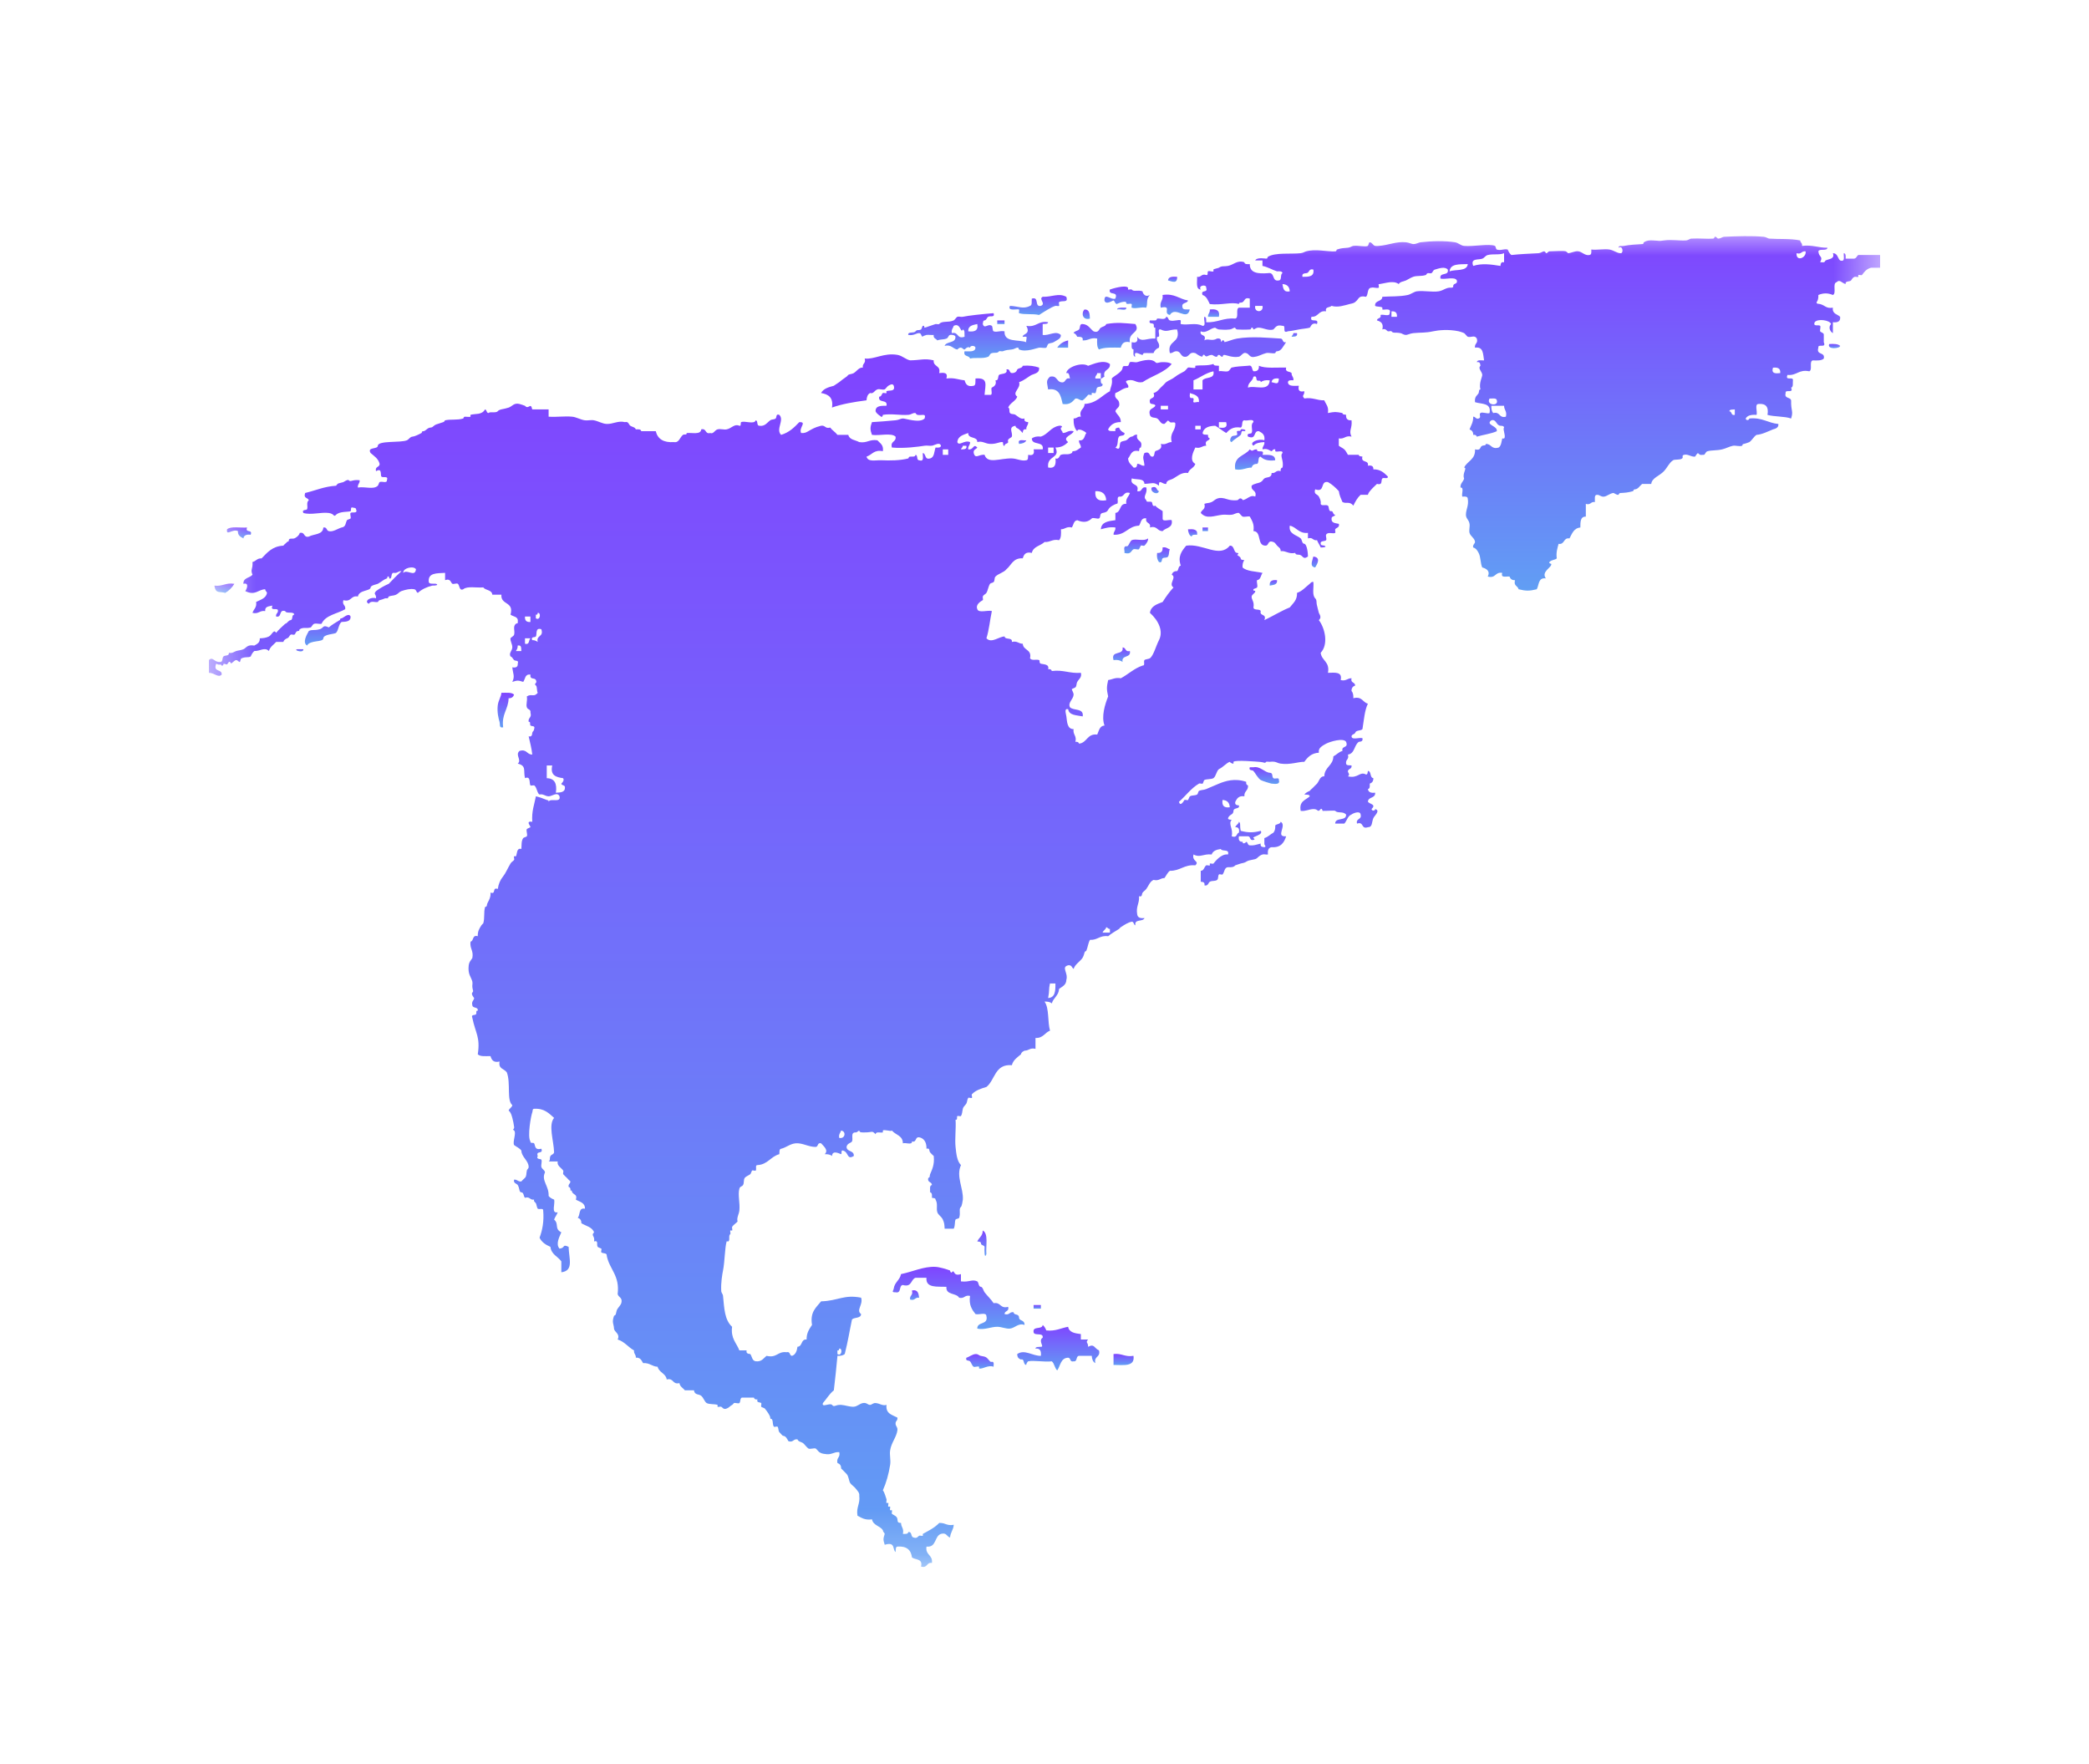 <svg width="45" height="38" viewBox="0 0 45 38" fill="none" xmlns="http://www.w3.org/2000/svg">
<g filter="url(#filter0_d_0_87)">
<mask id="mask0_0_87" style="mask-type:luminance" maskUnits="userSpaceOnUse" x="4" y="0" width="37" height="30">
<path d="M40.5 0.946H4.5V29.785H40.5V0.946Z" fill="white"/>
</mask>
<g mask="url(#mask0_0_87)">
<path d="M40.5 1.493C40.5 1.585 40.5 1.676 40.5 1.767C40.435 1.767 40.37 1.767 40.305 1.767C40.197 1.794 40.152 1.871 40.109 1.924C40.099 1.936 40.045 1.915 40.031 1.924C40.025 1.927 40.035 1.958 40.031 1.963C40.022 1.974 39.966 1.957 39.952 1.963C39.903 1.983 39.904 2.004 39.874 2.041C39.848 2.073 39.743 2.046 39.757 2.119C39.675 2.097 39.63 2.008 39.561 2.08C39.468 2.105 39.567 2.321 39.483 2.354C39.373 2.309 39.279 2.309 39.17 2.354C39.173 2.422 39.161 2.476 39.131 2.511C39.135 2.555 39.168 2.539 39.209 2.55C39.322 2.581 39.334 2.65 39.483 2.628C39.464 2.764 39.581 2.765 39.639 2.824C39.651 2.927 39.585 2.952 39.483 2.941C39.483 3.019 39.483 3.098 39.483 3.176C39.415 3.14 39.382 3.039 39.444 2.98C39.421 2.896 39.153 2.857 39.091 2.941C39.048 3.046 39.18 2.988 39.209 3.019C39.226 3.039 39.199 3.112 39.209 3.137C39.218 3.159 39.297 3.17 39.287 3.215C39.287 3.267 39.287 3.319 39.287 3.372C39.348 3.511 39.154 3.395 39.17 3.489C39.116 3.66 39.321 3.572 39.287 3.724C39.241 3.769 39.149 3.768 39.052 3.763C38.964 3.779 39.051 3.97 38.974 3.998C38.745 3.951 38.707 4.096 38.505 4.076C38.444 4.215 38.637 4.1 38.622 4.193C38.615 4.252 38.636 4.338 38.583 4.35C38.644 4.489 38.45 4.373 38.465 4.467C38.431 4.593 38.567 4.548 38.583 4.624C38.578 4.867 38.636 4.846 38.583 5.015C38.438 4.964 38.227 4.98 38.074 4.937C38.105 4.763 38.037 4.687 37.878 4.702C37.792 4.707 37.862 4.868 37.839 4.937C37.727 4.929 37.641 4.947 37.605 5.015C37.605 5.055 37.673 5.064 37.683 5.015C37.959 4.987 38.082 5.112 38.309 5.133C38.32 5.228 38.215 5.24 38.191 5.25C38.086 5.292 37.956 5.36 37.839 5.367C37.789 5.393 37.736 5.489 37.683 5.524C37.668 5.533 37.568 5.563 37.565 5.563C37.525 5.565 37.542 5.596 37.526 5.602C37.471 5.623 37.389 5.592 37.331 5.602C37.259 5.615 37.179 5.661 37.096 5.68C36.982 5.707 36.86 5.696 36.783 5.72C36.735 5.734 36.743 5.777 36.704 5.798C36.679 5.793 36.651 5.804 36.626 5.798C36.621 5.796 36.563 5.761 36.587 5.759C36.545 5.762 36.526 5.836 36.509 5.837C36.419 5.84 36.358 5.774 36.274 5.798C36.218 5.814 36.269 5.849 36.235 5.876C36.188 5.913 36.077 5.89 36.039 5.915C35.953 5.973 35.918 6.071 35.843 6.15C35.746 6.254 35.584 6.293 35.57 6.424C35.504 6.424 35.439 6.424 35.374 6.424C35.315 6.472 35.287 6.538 35.217 6.541C35.181 6.543 35.188 6.578 35.178 6.58C35.056 6.613 35.008 6.614 34.904 6.62C34.877 6.621 34.865 6.659 34.865 6.659C34.814 6.664 34.774 6.615 34.748 6.62C34.678 6.63 34.612 6.692 34.552 6.698C34.478 6.705 34.466 6.655 34.395 6.659C34.338 6.666 34.36 6.753 34.356 6.815C34.262 6.799 34.271 6.887 34.161 6.854C34.161 6.946 34.161 7.037 34.161 7.128C34.04 7.125 34.044 7.246 34.043 7.363C33.9 7.376 33.864 7.497 33.809 7.598C33.67 7.577 33.712 7.736 33.574 7.715C33.55 7.809 33.517 7.894 33.535 8.028C33.499 8.065 33.42 8.056 33.378 8.106C33.355 8.135 33.417 8.146 33.417 8.146C33.433 8.226 33.192 8.31 33.3 8.459C33.133 8.435 33.155 8.601 33.104 8.693C32.948 8.732 32.869 8.732 32.713 8.693C32.696 8.619 32.601 8.623 32.635 8.498C32.567 8.5 32.534 8.468 32.517 8.419C32.448 8.411 32.321 8.459 32.361 8.341C32.201 8.312 32.226 8.467 32.048 8.419C32.13 8.264 31.93 8.224 31.93 8.224C31.889 8.138 31.899 8 31.852 7.911C31.824 7.858 31.796 7.811 31.735 7.793C31.717 7.74 31.774 7.707 31.774 7.676C31.773 7.599 31.675 7.551 31.656 7.48C31.64 7.42 31.666 7.347 31.656 7.285C31.642 7.193 31.579 7.174 31.578 7.089C31.58 6.96 31.644 6.894 31.617 6.737C31.611 6.691 31.555 6.694 31.5 6.698C31.478 6.641 31.546 6.495 31.461 6.502C31.455 6.405 31.522 6.381 31.539 6.306C31.493 6.202 31.614 6.076 31.539 6.072C31.606 5.93 31.786 5.901 31.774 5.68C31.913 5.712 31.868 5.627 31.93 5.602C31.959 5.59 32.008 5.603 32.008 5.563C32.13 5.559 32.12 5.686 32.282 5.641C32.34 5.607 32.345 5.503 32.361 5.445C32.361 5.442 32.396 5.448 32.4 5.445C32.449 5.405 32.362 5.241 32.4 5.211C32.392 5.173 32.367 5.174 32.322 5.171C32.229 5.167 32.235 5.021 32.126 5.054C31.989 5.155 32.267 5.171 32.243 5.289C32.117 5.345 31.953 5.364 31.813 5.406C31.804 5.376 31.78 5.361 31.735 5.367C31.737 5.3 31.704 5.267 31.656 5.25C31.687 5.163 31.738 5.097 31.735 4.976C31.782 4.97 31.792 5.036 31.852 5.015C31.92 4.991 31.849 4.931 31.891 4.897C31.931 4.866 32.041 4.921 32.087 4.897C32.131 4.671 31.91 4.709 31.774 4.663C31.757 4.535 31.834 4.512 31.852 4.467C31.864 4.438 31.851 4.389 31.891 4.389C31.853 4.258 31.932 4.116 31.93 4.076C31.927 4.002 31.828 3.937 31.891 3.88C31.887 3.832 31.879 3.787 31.813 3.802C31.82 3.744 31.907 3.766 31.969 3.763C31.945 3.63 31.959 3.461 31.774 3.489C31.758 3.394 31.845 3.404 31.813 3.293C31.767 3.209 31.69 3.276 31.617 3.254C31.604 3.25 31.557 3.185 31.539 3.176C31.512 3.161 31.439 3.14 31.422 3.136C31.201 3.089 30.985 3.112 30.874 3.136C30.7 3.174 30.615 3.159 30.443 3.176C30.385 3.181 30.313 3.216 30.287 3.215C30.229 3.213 30.207 3.183 30.169 3.176C30.041 3.152 30.015 3.186 29.974 3.136C29.965 3.125 29.91 3.143 29.895 3.136C29.873 3.126 29.846 3.067 29.778 3.097C29.809 2.962 29.741 2.925 29.661 2.902C29.664 2.84 29.761 2.871 29.739 2.784C29.796 2.763 29.941 2.83 29.935 2.745C29.98 2.623 29.818 2.683 29.778 2.667C29.774 2.665 29.782 2.632 29.778 2.628C29.753 2.597 29.655 2.614 29.622 2.588C29.611 2.461 29.773 2.506 29.778 2.393C29.96 2.38 30.146 2.393 30.326 2.354C30.394 2.339 30.46 2.283 30.522 2.275C30.674 2.256 30.847 2.297 30.991 2.275C31.093 2.26 31.156 2.185 31.265 2.197C31.289 2.195 31.311 2.191 31.304 2.158C31.308 2.096 31.404 2.127 31.383 2.041C31.341 1.952 31.137 2.026 31.03 2.001C30.998 1.852 31.219 1.955 31.187 1.806C31.123 1.735 30.993 1.783 30.913 1.806C30.861 1.82 30.87 1.865 30.835 1.884C30.816 1.894 30.778 1.879 30.756 1.884C30.728 1.891 30.725 1.921 30.717 1.923C30.616 1.957 30.526 1.933 30.443 1.962C30.385 1.983 30.336 2.018 30.287 2.041C30.226 2.068 30.163 2.064 30.13 2.119C30.064 2.069 29.985 2.077 29.935 2.08C29.893 2.082 29.685 2.131 29.7 2.119C29.691 2.126 29.71 2.193 29.7 2.197C29.655 2.215 29.59 2.183 29.543 2.197C29.443 2.201 29.481 2.343 29.426 2.393C29.28 2.362 29.272 2.427 29.23 2.471C29.173 2.532 29.156 2.529 29.074 2.549C28.97 2.575 28.816 2.632 28.683 2.588C28.646 2.63 28.538 2.601 28.565 2.706C28.398 2.682 28.405 2.833 28.252 2.823C28.195 2.972 28.427 2.831 28.369 2.98C28.246 2.936 28.238 3.049 28.213 3.058C28.164 3.075 28.046 3.083 27.978 3.097C27.909 3.111 27.817 3.13 27.744 3.136C27.604 3.197 27.72 3.003 27.626 3.019C27.501 2.986 27.477 3.053 27.43 3.097C27.325 3.131 27.216 3.061 27.117 3.058C27.058 3.056 27.038 3.09 27 3.097C27 3.097 26.995 3.051 26.961 3.058C26.948 3.061 26.961 3.095 26.922 3.097C26.812 3.104 26.715 3.101 26.648 3.097C26.627 3.096 26.599 3.058 26.608 3.058C26.563 3.058 26.548 3.09 26.491 3.097C26.403 3.109 26.297 3.099 26.256 3.097C26.236 3.096 26.169 3.059 26.178 3.058C26.069 3.068 25.983 3.192 25.865 3.136C25.836 3.257 26 3.184 25.943 3.332C26.019 3.28 26.101 3.361 26.217 3.293C26.366 3.272 26.254 3.433 26.335 3.332C26.352 3.31 26.388 3.369 26.374 3.371C26.447 3.359 26.553 3.309 26.648 3.293C26.966 3.238 27.363 3.281 27.587 3.293C27.648 3.296 27.617 3.393 27.704 3.371C27.635 3.47 27.601 3.562 27.509 3.567C27.473 3.569 27.48 3.603 27.469 3.606C27.409 3.622 27.335 3.591 27.274 3.606C27.189 3.627 27.116 3.674 27.039 3.684C26.914 3.718 26.918 3.623 26.843 3.606C26.78 3.578 26.736 3.675 26.687 3.684C26.548 3.709 26.423 3.648 26.374 3.645C26.337 3.643 26.343 3.682 26.335 3.684C26.296 3.692 26.287 3.643 26.256 3.645C26.226 3.647 26.22 3.684 26.217 3.684C26.162 3.693 26.131 3.643 26.1 3.645C26.002 3.652 25.999 3.714 25.943 3.645C25.925 3.623 25.89 3.682 25.904 3.684C25.833 3.672 25.797 3.636 25.748 3.606C25.623 3.572 25.627 3.668 25.552 3.684C25.429 3.703 25.448 3.579 25.356 3.567C25.282 3.558 25.27 3.611 25.2 3.606C25.134 3.318 25.444 3.407 25.356 3.097C25.192 3.092 25.138 3.168 25.004 3.097C24.898 3.069 25.032 3.282 24.926 3.254C24.898 3.373 24.993 3.369 24.965 3.489C24.909 3.51 24.869 3.55 24.848 3.606C24.782 3.609 24.717 3.602 24.652 3.606C24.616 3.608 24.623 3.643 24.613 3.645C24.578 3.654 24.406 3.521 24.456 3.684C24.398 3.677 24.42 3.59 24.417 3.528C24.359 3.521 24.381 3.433 24.378 3.371C24.48 3.395 24.519 3.356 24.495 3.254C24.594 3.386 24.7 3.278 24.887 3.293C24.887 3.215 24.887 3.136 24.887 3.058C24.835 3.068 24.867 3.003 24.848 2.98C24.825 2.954 24.736 2.985 24.769 2.902C24.808 2.9 24.848 2.904 24.887 2.902C24.919 2.9 24.921 2.864 24.926 2.863C24.986 2.852 25.1 2.905 25.122 2.823C25.172 2.828 25.159 2.887 25.2 2.902C25.279 2.93 25.406 2.873 25.434 2.902C25.441 2.908 25.428 2.978 25.434 2.98C25.58 3.013 25.762 2.942 25.904 3.019C25.989 3.026 25.922 2.88 25.943 2.823C25.989 2.83 25.986 2.885 25.982 2.941C26.23 2.953 26.352 2.84 26.608 2.863C26.696 2.846 26.61 2.655 26.687 2.628C26.765 2.628 26.843 2.628 26.922 2.628C26.922 2.563 26.922 2.498 26.922 2.432C26.808 2.397 26.82 2.478 26.765 2.51C26.739 2.526 26.684 2.506 26.687 2.55C26.535 2.496 26.307 2.581 26.061 2.55C26.021 2.472 25.993 2.382 25.904 2.354C25.856 2.227 26.031 2.324 25.982 2.197C25.998 2.122 25.804 2.14 25.865 2.237C25.753 2.231 25.793 2.073 25.787 1.963C25.881 1.979 25.872 1.891 25.982 1.923C26.031 1.943 26.005 1.856 26.022 1.845C26.049 1.827 26.11 1.861 26.139 1.845C26.144 1.842 26.135 1.811 26.139 1.806C26.15 1.792 26.242 1.776 26.256 1.767C26.326 1.72 26.362 1.745 26.452 1.728C26.571 1.706 26.654 1.596 26.804 1.649C26.811 1.695 26.866 1.692 26.922 1.689C26.92 1.886 27.103 1.899 27.313 1.884C27.474 1.854 27.387 2.072 27.548 2.041C27.62 2.035 27.572 1.908 27.626 1.884C27.619 1.839 27.564 1.842 27.509 1.845C27.399 1.811 27.315 1.752 27.195 1.728C27.195 1.689 27.195 1.649 27.195 1.61C27.143 1.61 27.091 1.61 27.039 1.61C27.074 1.536 27.262 1.572 27.274 1.571C27.319 1.569 27.291 1.546 27.313 1.532C27.464 1.434 27.822 1.477 28.017 1.454C28.075 1.447 28.096 1.426 28.135 1.415C28.343 1.356 28.582 1.424 28.761 1.415C28.799 1.413 28.786 1.38 28.8 1.375C28.906 1.34 28.937 1.347 29.035 1.336C29.089 1.331 29.118 1.302 29.152 1.297C29.262 1.283 29.407 1.325 29.465 1.297C29.476 1.292 29.488 1.219 29.504 1.219C29.558 1.22 29.573 1.285 29.622 1.297C29.643 1.302 29.678 1.299 29.7 1.297C29.912 1.282 30.074 1.198 30.287 1.219C30.346 1.225 30.416 1.258 30.444 1.258C30.517 1.256 30.558 1.224 30.6 1.219C30.834 1.191 31.122 1.184 31.343 1.219C31.415 1.23 31.465 1.29 31.539 1.297C31.731 1.316 32.085 1.243 32.204 1.297C32.219 1.304 32.224 1.369 32.243 1.375C32.334 1.405 32.395 1.353 32.478 1.375C32.497 1.422 32.52 1.464 32.557 1.493C32.771 1.47 32.937 1.466 33.144 1.454C33.192 1.45 33.235 1.413 33.261 1.414C33.285 1.416 33.305 1.454 33.3 1.454C33.34 1.456 33.346 1.415 33.378 1.414C33.518 1.411 33.667 1.399 33.73 1.414C33.739 1.417 33.788 1.454 33.77 1.454C33.852 1.454 33.92 1.401 34.005 1.414C34.083 1.427 34.145 1.512 34.239 1.493C34.285 1.486 34.282 1.431 34.278 1.375C34.404 1.389 34.56 1.357 34.67 1.375C34.764 1.391 34.825 1.451 34.904 1.454C34.98 1.469 34.962 1.275 34.865 1.336C34.869 1.279 34.931 1.309 34.983 1.297C35.084 1.274 35.29 1.262 35.374 1.258C35.419 1.255 35.391 1.233 35.413 1.219C35.477 1.177 35.53 1.176 35.609 1.179C35.782 1.187 35.709 1.197 35.844 1.179C36.017 1.156 36.163 1.187 36.313 1.179C36.367 1.177 36.398 1.142 36.431 1.14C36.6 1.13 36.781 1.15 36.9 1.14C36.935 1.137 36.93 1.103 36.939 1.101C36.977 1.091 36.987 1.143 37.018 1.14C37.069 1.135 37.105 1.103 37.135 1.101C37.42 1.088 37.731 1.077 37.996 1.101C38.048 1.106 38.081 1.138 38.113 1.14C38.334 1.155 38.561 1.136 38.779 1.179C38.781 1.229 38.829 1.234 38.818 1.297C39.041 1.269 39.167 1.339 39.366 1.336C39.355 1.417 39.194 1.347 39.17 1.414C39.183 1.553 39.278 1.51 39.209 1.649C39.234 1.644 39.263 1.655 39.287 1.649C39.322 1.64 39.311 1.617 39.327 1.61C39.407 1.573 39.528 1.581 39.483 1.453C39.587 1.454 39.583 1.562 39.639 1.61C39.757 1.649 39.709 1.523 39.718 1.453C39.763 1.46 39.76 1.515 39.757 1.571C39.809 1.571 39.861 1.571 39.913 1.571C39.99 1.582 39.991 1.518 40.031 1.492C40.187 1.493 40.344 1.493 40.5 1.493ZM38.7 1.454C38.687 1.647 38.917 1.556 38.896 1.415C38.802 1.399 38.811 1.487 38.7 1.454ZM32.048 1.493C31.994 1.507 31.98 1.553 31.931 1.572C31.847 1.604 31.67 1.555 31.735 1.728C31.924 1.666 32.125 1.697 32.322 1.728C32.326 1.681 32.334 1.635 32.4 1.65C32.4 1.585 32.4 1.52 32.4 1.454C32.301 1.497 32.167 1.463 32.048 1.493ZM31.226 1.846C31.358 1.795 31.6 1.854 31.618 1.689C31.441 1.695 31.239 1.675 31.226 1.846ZM28.135 1.885C28.087 1.889 28.042 1.896 28.057 1.963C28.188 1.964 28.318 1.963 28.291 1.806C28.185 1.778 28.213 1.884 28.135 1.885ZM27.783 2.276C27.778 2.176 27.726 2.124 27.626 2.119C27.64 2.21 27.652 2.303 27.783 2.276ZM27.196 2.589C27.144 2.589 27.091 2.589 27.039 2.589C27.009 2.74 27.227 2.74 27.196 2.589ZM29.974 2.824C30.013 2.824 30.052 2.824 30.092 2.824C30.099 2.739 30.06 2.699 29.974 2.707C29.974 2.746 29.974 2.785 29.974 2.824ZM38.348 4.037C38.36 3.934 38.294 3.909 38.192 3.92C38.152 4.05 38.246 4.048 38.348 4.037ZM32.244 4.624C32.236 4.566 32.149 4.588 32.087 4.585C32.004 4.729 32.286 4.761 32.244 4.624ZM32.166 4.898C32.322 4.859 32.283 5.015 32.439 4.976C32.468 4.856 32.399 4.833 32.4 4.741C32.309 4.741 32.218 4.741 32.126 4.741C32.123 4.809 32.135 4.863 32.166 4.898ZM37.37 4.937C37.37 4.898 37.37 4.859 37.37 4.819C37.324 4.826 37.259 4.813 37.252 4.859C37.314 4.862 37.283 4.958 37.37 4.937Z" fill="url(#paint0_linear_0_87)"/>
<path d="M25.357 1.963C25.362 2.12 25.256 2.067 25.161 2.041C25.167 1.956 25.26 1.957 25.357 1.963Z" fill="url(#paint1_linear_0_87)"/>
<path d="M24.769 2.354C24.679 2.454 24.73 2.545 24.691 2.628C24.569 2.607 24.465 2.659 24.378 2.628C24.369 2.625 24.386 2.558 24.378 2.55C24.353 2.524 24.244 2.579 24.261 2.511C24.221 2.472 24.038 2.55 24.065 2.55C24.018 2.549 24.011 2.478 23.987 2.472C23.972 2.468 23.82 2.582 23.791 2.472C23.79 2.293 23.928 2.47 24.026 2.433C24.099 2.255 23.87 2.379 23.908 2.237C23.951 2.221 24.244 2.13 24.3 2.198C24.303 2.202 24.295 2.235 24.3 2.237C24.314 2.244 24.369 2.225 24.378 2.237C24.423 2.292 24.505 2.239 24.613 2.276C24.604 2.273 24.646 2.424 24.769 2.354Z" fill="url(#paint2_linear_0_87)"/>
<path d="M22.969 2.393C23.024 2.539 22.865 2.459 22.813 2.511C22.802 2.521 22.825 2.582 22.813 2.589C22.795 2.6 22.755 2.584 22.735 2.589C22.655 2.609 22.475 2.725 22.383 2.785C22.242 2.752 22.071 2.784 21.952 2.746C21.944 2.743 21.96 2.671 21.952 2.667C21.91 2.649 21.695 2.712 21.756 2.589C21.924 2.593 22.043 2.667 22.187 2.589C22.24 2.577 22.219 2.491 22.226 2.433C22.395 2.381 22.274 2.619 22.422 2.589C22.541 2.541 22.364 2.44 22.461 2.393C22.654 2.401 22.806 2.305 22.969 2.393Z" fill="url(#paint3_linear_0_87)"/>
<path d="M25.043 2.354C25.305 2.314 25.399 2.443 25.591 2.472C25.575 2.547 25.439 2.503 25.474 2.628C25.486 2.681 25.572 2.661 25.63 2.667C25.57 2.931 25.323 2.583 25.2 2.785C25.038 2.748 25.259 2.572 25.004 2.628C24.973 2.492 25.063 2.478 25.043 2.354Z" fill="url(#paint4_linear_0_87)"/>
<path d="M24.065 2.667C24.066 2.629 24.113 2.637 24.144 2.628C24.183 2.628 24.222 2.628 24.261 2.628C24.268 2.713 24.122 2.646 24.065 2.667Z" fill="url(#paint5_linear_0_87)"/>
<path d="M23.361 2.667C23.471 2.662 23.474 2.763 23.478 2.863C23.32 2.907 23.285 2.743 23.361 2.667Z" fill="url(#paint6_linear_0_87)"/>
<path d="M26.257 2.824C26.178 2.824 26.1 2.824 26.022 2.824C26.017 2.753 26.07 2.741 26.061 2.667C26.195 2.651 26.284 2.679 26.257 2.824Z" fill="url(#paint7_linear_0_87)"/>
<path d="M21.404 2.746C21.434 2.848 21.333 2.796 21.287 2.824C21.252 2.845 21.255 2.893 21.209 2.902C21.171 2.903 21.178 2.95 21.17 2.98C21.209 3.099 21.28 2.961 21.365 3.019C21.386 3.034 21.377 3.128 21.404 3.137C21.484 3.164 21.536 3.117 21.639 3.137C21.625 3.386 21.939 3.307 22.109 3.372C22.093 3.35 22.128 3.271 22.109 3.254C22.104 3.25 22.031 3.258 22.03 3.254C22.029 3.182 22.209 3.209 22.109 3.019C22.33 3.058 22.357 2.902 22.578 2.941C22.572 2.987 22.507 2.974 22.461 2.98C22.461 3.059 22.461 3.137 22.461 3.215C22.61 3.233 22.739 3.114 22.852 3.215C22.863 3.298 22.759 3.33 22.696 3.372C22.667 3.391 22.61 3.387 22.578 3.411C22.568 3.418 22.547 3.486 22.539 3.489C22.494 3.505 22.43 3.483 22.383 3.489C22.329 3.496 22.104 3.593 21.952 3.528C21.935 3.521 21.957 3.485 21.913 3.489C21.881 3.492 21.848 3.523 21.796 3.528C21.712 3.537 21.675 3.538 21.6 3.567C21.586 3.573 21.531 3.557 21.522 3.567C21.48 3.618 21.442 3.587 21.365 3.607C21.32 3.618 21.315 3.673 21.287 3.685C21.17 3.734 21.001 3.694 20.896 3.724C20.88 3.649 20.744 3.693 20.778 3.567C20.882 3.567 21.009 3.589 21.013 3.489C21.004 3.439 20.896 3.438 20.896 3.489C20.838 3.451 20.788 3.528 20.778 3.529C20.751 3.53 20.734 3.493 20.7 3.489C20.655 3.485 20.626 3.529 20.622 3.529C20.533 3.518 20.491 3.414 20.348 3.45C20.387 3.345 20.586 3.402 20.582 3.255C20.58 3.223 20.506 3.203 20.465 3.215C20.425 3.227 20.432 3.277 20.387 3.294C20.313 3.32 20.252 3.306 20.191 3.333C20.166 3.293 20.101 3.292 20.113 3.215C20.061 3.221 20.008 3.208 19.956 3.215C19.94 3.218 19.856 3.249 19.878 3.255C19.836 3.244 19.852 3.177 19.8 3.176C19.731 3.175 19.691 3.235 19.565 3.215C19.554 3.134 19.681 3.187 19.722 3.137C19.759 3.092 19.78 3.126 19.839 3.098C19.854 3.091 19.867 3.024 19.878 3.02C19.923 3.004 19.903 3.056 19.917 3.059C19.926 3.061 20.109 2.992 20.152 2.981C20.165 2.977 20.223 2.99 20.23 2.981C20.294 2.903 20.421 2.956 20.544 2.902C20.564 2.893 20.606 2.83 20.622 2.824C20.656 2.812 20.703 2.832 20.739 2.824C20.858 2.798 21.169 2.764 21.404 2.746ZM20.857 3.137C20.99 3.153 21.079 3.125 21.052 2.98C20.957 3.002 20.851 3.014 20.857 3.137ZM20.504 3.176C20.658 3.14 20.603 3.312 20.778 3.254C20.772 3.196 20.792 3.11 20.739 3.098C20.695 3.201 20.693 2.94 20.544 3.019C20.531 3.072 20.488 3.094 20.504 3.176Z" fill="url(#paint8_linear_0_87)"/>
<path d="M21.482 2.902C21.535 2.902 21.587 2.902 21.639 2.902C21.639 2.928 21.639 2.954 21.639 2.98C21.587 2.98 21.535 2.98 21.482 2.98C21.482 2.954 21.482 2.928 21.482 2.902Z" fill="url(#paint9_linear_0_87)"/>
<path d="M24.457 2.98C24.576 3.175 24.301 3.147 24.339 3.372C24.204 3.341 24.167 3.408 24.143 3.489C23.973 3.488 23.791 3.476 23.674 3.528C23.629 3.482 23.63 3.39 23.635 3.293C23.487 3.263 23.448 3.341 23.322 3.333C23.34 3.249 23.266 3.258 23.204 3.254C23.187 3.22 23.17 3.184 23.126 3.176C23.143 3.129 23.212 3.131 23.243 3.098C23.276 3.063 23.247 2.972 23.322 2.98C23.444 2.988 23.482 3.081 23.556 3.137C23.665 3.182 23.672 3.087 23.713 3.059C23.75 3.034 23.816 3.029 23.83 2.98C24.078 2.938 24.2 2.96 24.457 2.98Z" fill="url(#paint10_linear_0_87)"/>
<path d="M27.861 3.176C27.887 3.176 27.913 3.176 27.939 3.176C27.957 3.259 27.883 3.251 27.822 3.254C27.829 3.223 27.861 3.215 27.861 3.176Z" fill="url(#paint11_linear_0_87)"/>
<path d="M23.009 3.333C23.009 3.385 23.009 3.437 23.009 3.489C22.93 3.489 22.852 3.489 22.774 3.489C22.826 3.41 22.902 3.357 23.009 3.333Z" fill="url(#paint12_linear_0_87)"/>
<path d="M39.404 3.411C39.501 3.406 39.593 3.405 39.639 3.45C39.639 3.51 39.349 3.536 39.404 3.411Z" fill="url(#paint13_linear_0_87)"/>
<path d="M22.109 5.485C22.083 5.537 22.025 5.558 21.952 5.563C21.913 5.445 22.039 5.494 22.109 5.485Z" fill="url(#paint14_linear_0_87)"/>
<path d="M27.469 5.915C27.32 5.934 27.22 5.904 27.156 5.837C27.084 5.843 27.132 5.969 27.078 5.993C27.011 5.992 26.977 6.022 26.961 6.072C26.832 6.073 26.766 6.138 26.608 6.111C26.565 5.82 26.818 5.825 26.922 5.68C26.999 5.746 26.971 5.677 27.078 5.68C27.062 5.774 27.256 5.659 27.195 5.798C27.324 5.799 27.472 5.782 27.469 5.915Z" fill="url(#paint15_linear_0_87)"/>
<path d="M24.809 6.502C24.932 6.457 24.904 6.564 24.965 6.58C24.941 6.676 24.767 6.601 24.809 6.502Z" fill="url(#paint16_linear_0_87)"/>
<path d="M5.4 7.519C5.311 7.508 5.253 7.529 5.243 7.598C5.186 7.564 5.119 7.539 5.126 7.441C5.007 7.383 4.868 7.559 4.891 7.402C4.975 7.329 5.178 7.375 5.322 7.363C5.273 7.489 5.448 7.393 5.4 7.519Z" fill="url(#paint17_linear_0_87)"/>
<path d="M25.904 7.363C25.943 7.363 25.983 7.363 26.022 7.363C26.022 7.389 26.022 7.415 26.022 7.441C25.983 7.441 25.943 7.441 25.904 7.441C25.904 7.415 25.904 7.389 25.904 7.363Z" fill="url(#paint18_linear_0_87)"/>
<path d="M25.591 7.402C25.703 7.394 25.805 7.397 25.787 7.52C25.732 7.516 25.676 7.513 25.67 7.559C25.617 7.533 25.597 7.475 25.591 7.402Z" fill="url(#paint19_linear_0_87)"/>
<path d="M24.73 7.598C24.741 7.642 24.692 7.719 24.652 7.754C24.639 7.766 24.585 7.741 24.574 7.754C24.568 7.761 24.539 7.831 24.535 7.832C24.501 7.845 24.45 7.818 24.417 7.832C24.362 7.856 24.374 7.952 24.221 7.911C24.232 7.876 24.208 7.827 24.221 7.793C24.241 7.745 24.273 7.786 24.3 7.754C24.318 7.732 24.355 7.647 24.378 7.637C24.472 7.594 24.638 7.671 24.73 7.598Z" fill="url(#paint20_linear_0_87)"/>
<path d="M25.043 7.793C25.125 7.777 25.147 7.82 25.2 7.832C25.174 7.881 25.192 7.943 25.161 7.989C25.134 8.027 25.081 7.999 25.043 8.028C25.02 8.046 25.041 8.139 24.965 8.106C24.932 8.061 24.913 8.001 24.926 7.911C25.011 7.918 25.05 7.879 25.043 7.793Z" fill="url(#paint21_linear_0_87)"/>
<path d="M28.291 7.989C28.457 8.007 28.382 8.141 28.33 8.224C28.201 8.201 28.274 8.076 28.291 7.989Z" fill="url(#paint22_linear_0_87)"/>
<path d="M27.509 8.498C27.521 8.601 27.427 8.599 27.352 8.615C27.341 8.512 27.407 8.487 27.509 8.498Z" fill="url(#paint23_linear_0_87)"/>
<path d="M5.048 8.576C4.999 8.658 4.934 8.723 4.852 8.772C4.726 8.732 4.648 8.8 4.618 8.615C4.796 8.637 4.861 8.546 5.048 8.576Z" fill="url(#paint24_linear_0_87)"/>
<path d="M7.552 9.28C7.558 9.39 7.456 9.393 7.357 9.398C7.291 9.45 7.296 9.572 7.239 9.632C7.211 9.661 6.97 9.659 6.965 9.75C6.96 9.843 6.684 9.779 6.613 9.906C6.504 9.832 6.62 9.656 6.652 9.593C6.721 9.554 6.763 9.588 6.887 9.554C6.979 9.529 6.944 9.45 7.083 9.515C7.141 9.463 7.226 9.413 7.317 9.358C7.339 9.346 7.312 9.322 7.357 9.319C7.39 9.318 7.509 9.188 7.552 9.28Z" fill="url(#paint25_linear_0_87)"/>
<path d="M24.182 9.946C24.26 9.946 24.232 10.052 24.339 10.024C24.37 10.185 24.151 10.097 24.182 10.259C24.137 10.226 24.078 10.207 23.987 10.219C23.921 9.997 24.212 10.132 24.182 9.946Z" fill="url(#paint26_linear_0_87)"/>
<path d="M6.457 9.985C6.483 9.985 6.509 9.985 6.535 9.985C6.543 10.095 6.242 9.974 6.457 9.985Z" fill="url(#paint27_linear_0_87)"/>
<path d="M11.074 10.963C11.057 11.011 11.024 11.043 10.956 11.041C10.951 11.284 10.8 11.381 10.839 11.667C10.745 11.688 10.777 11.607 10.761 11.55C10.74 11.48 10.705 11.344 10.722 11.198C10.734 11.086 10.8 10.999 10.8 10.924C10.904 10.924 11.023 10.909 11.074 10.963Z" fill="url(#paint28_linear_0_87)"/>
<path d="M26.922 12.528C26.948 12.528 26.974 12.528 27 12.528C27.145 12.498 27.243 12.64 27.352 12.646C27.433 12.65 27.389 12.729 27.431 12.763C27.462 12.789 27.56 12.734 27.548 12.802C27.582 12.907 27.465 12.885 27.392 12.88C27.375 12.879 27.186 12.821 27.157 12.802C27.092 12.759 27.04 12.65 27 12.607C26.977 12.581 26.893 12.607 26.922 12.528Z" fill="url(#paint29_linear_0_87)"/>
<path d="M21.17 22.506C21.298 22.573 21.232 22.836 21.248 23.015C21.203 23.142 21.204 22.91 21.209 22.858C21.199 22.816 21.131 22.832 21.131 22.78C21.129 22.742 21.083 22.75 21.052 22.741C21.087 22.659 21.171 22.625 21.17 22.506Z" fill="url(#paint30_linear_0_87)"/>
<path d="M20.7 23.602C20.882 23.625 20.936 23.549 21.052 23.602C21.086 23.628 21.075 23.716 21.13 23.719C21.168 23.721 21.188 23.811 21.209 23.837C21.274 23.921 21.345 23.983 21.404 24.072C21.564 24.043 21.539 24.198 21.717 24.15C21.746 24.257 21.64 24.229 21.639 24.306C21.75 24.339 21.741 24.251 21.835 24.267C21.84 24.343 21.947 24.284 21.952 24.385C21.956 24.46 22.073 24.424 22.07 24.541C21.939 24.491 21.863 24.608 21.756 24.619C21.673 24.628 21.577 24.581 21.483 24.58C21.346 24.579 21.207 24.654 21.052 24.619C21.048 24.459 21.297 24.551 21.248 24.345C21.243 24.259 21.082 24.329 21.013 24.306C20.939 24.211 20.867 24.113 20.896 23.915C20.776 23.887 20.78 23.982 20.661 23.954C20.601 23.845 20.371 23.904 20.387 23.719C20.187 23.71 19.938 23.751 19.957 23.524C19.878 23.524 19.8 23.524 19.722 23.524C19.615 23.56 19.648 23.736 19.448 23.68C19.356 23.692 19.425 23.866 19.291 23.837C19.191 23.838 19.244 23.808 19.252 23.758C19.27 23.62 19.384 23.577 19.409 23.445C19.654 23.397 19.896 23.276 20.152 23.289C20.238 23.293 20.393 23.34 20.465 23.367C20.461 23.366 20.482 23.434 20.505 23.406C20.569 23.326 20.519 23.506 20.7 23.445C20.7 23.498 20.7 23.55 20.7 23.602Z" fill="url(#paint31_linear_0_87)"/>
<path d="M19.644 23.798C19.775 23.771 19.787 23.863 19.8 23.954C19.706 23.938 19.715 24.026 19.605 23.993C19.589 23.899 19.676 23.908 19.644 23.798Z" fill="url(#paint32_linear_0_87)"/>
<path d="M22.265 24.111C22.317 24.111 22.369 24.111 22.422 24.111C22.422 24.137 22.422 24.163 22.422 24.189C22.369 24.189 22.317 24.189 22.265 24.189C22.265 24.163 22.265 24.137 22.265 24.111Z" fill="url(#paint33_linear_0_87)"/>
<path d="M22.461 24.541C22.498 24.57 22.52 24.612 22.539 24.659C22.743 24.679 22.853 24.607 23.009 24.58C23.03 24.703 23.155 24.721 23.283 24.737C23.283 24.776 23.283 24.815 23.283 24.854C23.335 24.854 23.387 24.854 23.439 24.854C23.374 24.932 23.443 24.904 23.439 25.011C23.577 24.938 23.568 25.041 23.674 25.089C23.713 25.245 23.557 25.207 23.596 25.363C23.543 25.337 23.523 25.279 23.518 25.206C23.426 25.206 23.335 25.206 23.244 25.206C23.17 25.211 23.216 25.336 23.126 25.324C23.04 25.346 23.071 25.249 23.009 25.246C22.845 25.252 22.845 25.421 22.774 25.52C22.718 25.472 22.715 25.37 22.657 25.324C22.495 25.344 22.262 25.297 22.148 25.324C22.133 25.327 22.096 25.401 22.109 25.402C22.03 25.395 22.079 25.261 21.991 25.285C21.943 25.268 21.911 25.235 21.913 25.167C22.071 25.058 22.245 25.211 22.422 25.206C22.433 25.104 22.407 25.038 22.304 25.05C22.311 25.004 22.376 25.017 22.422 25.011C22.508 25.015 22.355 24.885 22.461 24.815C22.48 24.692 22.282 24.786 22.265 24.698C22.24 24.555 22.452 24.649 22.461 24.541Z" fill="url(#paint34_linear_0_87)"/>
<path d="M21.404 25.441C21.286 25.396 21.177 25.494 21.091 25.48C21.088 25.48 21.094 25.444 21.091 25.441C21.071 25.423 20.998 25.454 20.974 25.441C20.939 25.423 20.924 25.351 20.895 25.324C20.868 25.297 20.792 25.325 20.817 25.246C20.875 25.232 20.945 25.171 21.013 25.168C21.076 25.164 21.08 25.198 21.13 25.207C21.256 25.229 21.244 25.233 21.326 25.324C21.356 25.358 21.389 25.306 21.404 25.363C21.411 25.387 21.399 25.417 21.404 25.441Z" fill="url(#paint35_linear_0_87)"/>
<path d="M23.987 25.167C24.165 25.145 24.23 25.237 24.417 25.206C24.453 25.451 24.193 25.4 23.987 25.402C23.987 25.324 23.987 25.246 23.987 25.167Z" fill="url(#paint36_linear_0_87)"/>
<path d="M4.5 10.219C4.583 10.133 4.616 10.27 4.735 10.259C4.809 10.268 4.78 10.174 4.813 10.141C4.846 10.108 4.94 10.138 4.93 10.063C5.011 10.076 5.036 10.041 5.087 10.024C5.122 10.012 5.192 10.007 5.243 9.985C5.309 9.956 5.322 9.879 5.478 9.906C5.535 9.872 5.602 9.848 5.596 9.75C5.672 9.747 5.729 9.74 5.791 9.711C5.857 9.68 5.897 9.54 5.948 9.632C6.005 9.559 6.077 9.5 6.143 9.437C6.195 9.423 6.205 9.368 6.261 9.358C6.317 9.35 6.275 9.242 6.339 9.241C6.329 9.16 6.167 9.23 6.143 9.163C5.997 9.121 6.082 9.31 5.948 9.28C5.937 9.217 5.985 9.213 5.987 9.163C6.002 9.069 5.809 9.185 5.869 9.045C5.795 9.062 5.701 9.06 5.713 9.163C5.589 9.144 5.575 9.233 5.439 9.202C5.462 9.12 5.536 9.09 5.517 8.967C5.611 8.917 5.729 8.892 5.752 8.772C5.745 8.74 5.713 8.733 5.713 8.693C5.558 8.698 5.498 8.84 5.283 8.732C5.31 8.704 5.38 8.541 5.243 8.576C5.237 8.439 5.381 8.453 5.439 8.38C5.388 8.259 5.45 8.269 5.439 8.106C5.513 8.09 5.537 8.022 5.635 8.028C5.757 7.903 5.867 7.765 6.104 7.754C6.122 7.726 6.163 7.701 6.183 7.676C6.2 7.654 6.219 7.683 6.222 7.637C6.224 7.586 6.297 7.611 6.339 7.598C6.356 7.593 6.441 7.547 6.457 7.48C6.577 7.451 6.532 7.588 6.652 7.559C6.761 7.498 6.956 7.523 6.965 7.363C7.05 7.35 7.024 7.426 7.083 7.441C7.174 7.464 7.274 7.387 7.357 7.363C7.455 7.351 7.441 7.261 7.474 7.206C7.484 7.19 7.546 7.181 7.552 7.167C7.565 7.14 7.534 7.072 7.552 7.05C7.577 7.019 7.715 7.075 7.67 6.972C7.669 6.934 7.622 6.941 7.591 6.932C7.545 6.916 7.571 7.002 7.552 7.011C7.506 7.032 7.318 7.01 7.239 7.089C7.18 7.148 7.212 7.068 7.083 7.05C6.918 7.027 6.704 7.099 6.535 7.05C6.493 6.969 6.601 6.995 6.613 6.971C6.641 6.92 6.588 6.824 6.652 6.776C6.635 6.714 6.529 6.742 6.574 6.619C6.795 6.567 6.981 6.479 7.239 6.463C7.288 6.399 7.274 6.421 7.396 6.385C7.403 6.383 7.491 6.319 7.513 6.345C7.552 6.393 7.587 6.324 7.748 6.345C7.753 6.416 7.7 6.428 7.709 6.502C7.873 6.476 8.042 6.553 8.139 6.463C8.149 6.453 8.168 6.389 8.178 6.384C8.231 6.36 8.335 6.419 8.335 6.345C8.373 6.24 8.253 6.299 8.217 6.267C8.188 6.24 8.24 6.066 8.1 6.15C8.072 6.043 8.178 6.071 8.178 5.993C8.15 5.878 8.06 5.825 7.983 5.758C7.903 5.621 8.135 5.686 8.139 5.602C8.145 5.485 8.631 5.542 8.765 5.484C8.808 5.466 8.833 5.409 8.883 5.406C8.927 5.404 9.016 5.362 9.078 5.328C9.099 5.317 9.073 5.291 9.117 5.289C9.174 5.286 9.202 5.214 9.274 5.21C9.34 5.207 9.33 5.157 9.43 5.132C9.465 5.124 9.497 5.106 9.548 5.093C9.576 5.086 9.581 5.055 9.587 5.054C9.712 5.026 9.844 5.055 9.978 5.015C9.99 5.011 9.98 4.978 10.018 4.976C10.032 4.975 10.127 4.986 10.135 4.976C10.138 4.972 10.131 4.938 10.135 4.936C10.235 4.905 10.379 4.945 10.448 4.819C10.491 4.829 10.475 4.897 10.526 4.897C10.552 4.86 10.685 4.904 10.722 4.858C10.759 4.812 10.847 4.817 10.957 4.78C11.035 4.753 11.071 4.671 11.191 4.702C11.19 4.701 11.306 4.737 11.309 4.741C11.386 4.835 11.431 4.652 11.465 4.819C11.583 4.819 11.7 4.819 11.818 4.819C11.818 4.871 11.818 4.923 11.818 4.976C12.009 4.987 12.16 4.96 12.326 4.976C12.415 4.984 12.505 5.041 12.6 5.054C12.663 5.062 12.733 5.041 12.796 5.054C12.889 5.072 12.978 5.129 13.07 5.132C13.206 5.137 13.314 5.056 13.461 5.093C13.541 5.072 13.544 5.147 13.578 5.171C13.615 5.197 13.682 5.2 13.696 5.249C13.751 5.246 13.807 5.243 13.813 5.288C13.918 5.288 14.022 5.288 14.126 5.288C14.167 5.457 14.294 5.538 14.518 5.523C14.631 5.543 14.643 5.419 14.713 5.367C14.739 5.347 14.799 5.379 14.791 5.328C14.91 5.316 15.096 5.371 15.105 5.249C15.225 5.22 15.18 5.357 15.3 5.328C15.37 5.354 15.393 5.268 15.457 5.249C15.517 5.232 15.591 5.261 15.652 5.249C15.758 5.23 15.818 5.123 15.926 5.171C15.972 5.188 15.947 5.101 15.966 5.093C16.042 5.058 16.251 5.15 16.279 5.054C16.335 5.062 16.292 5.17 16.357 5.171C16.479 5.192 16.532 5.094 16.592 5.054C16.63 5.027 16.676 5.043 16.709 5.014C16.734 4.993 16.709 4.906 16.787 4.936C16.903 5.049 16.704 5.247 16.826 5.367C16.998 5.317 17.11 5.207 17.218 5.093C17.394 5.089 17.201 5.211 17.257 5.327C17.333 5.334 17.368 5.314 17.413 5.288C17.485 5.248 17.545 5.205 17.687 5.171C17.782 5.155 17.772 5.242 17.883 5.21C17.927 5.27 17.995 5.306 18.039 5.367C18.118 5.367 18.196 5.367 18.274 5.367C18.296 5.475 18.425 5.476 18.509 5.523C18.68 5.551 18.729 5.457 18.9 5.484C18.954 5.547 19.039 5.58 19.018 5.719C18.823 5.681 18.785 5.799 18.666 5.836C18.697 5.958 18.86 5.909 18.979 5.914C19.17 5.923 19.39 5.921 19.566 5.875C19.575 5.873 19.569 5.838 19.605 5.836C19.66 5.833 19.716 5.847 19.722 5.797C19.779 5.806 19.736 5.914 19.8 5.914C19.918 5.954 19.87 5.827 19.879 5.758C19.954 5.774 19.91 5.909 20.035 5.875C20.13 5.853 20.122 5.727 20.153 5.64C20.208 5.644 20.263 5.647 20.27 5.601C20.241 5.511 20.129 5.595 20.074 5.601C20.023 5.607 19.969 5.593 19.918 5.601C19.791 5.622 19.47 5.665 19.213 5.64C19.172 5.494 19.311 5.529 19.292 5.406C19.199 5.316 18.941 5.392 18.783 5.367C18.742 5.256 18.742 5.203 18.783 5.093C18.952 5.081 19.076 5.075 19.292 5.053C19.367 5.046 19.399 5.016 19.448 5.014C19.509 5.013 19.809 5.123 19.918 5.014C19.955 4.89 19.852 4.958 19.761 4.936C19.741 4.931 19.718 4.896 19.722 4.897C19.657 4.89 19.635 4.931 19.566 4.936C19.386 4.949 19.21 4.906 19.018 4.936C19.025 4.935 19 5.001 18.979 4.975C18.966 4.959 18.884 4.92 18.861 4.858C18.858 4.737 18.979 4.741 19.096 4.74C19.128 4.591 18.907 4.694 18.939 4.545C18.988 4.547 18.992 4.485 19.018 4.466C19.032 4.457 19.086 4.479 19.096 4.466C19.1 4.461 19.09 4.431 19.096 4.427C19.146 4.397 19.293 4.449 19.253 4.31C19.23 4.252 19.173 4.289 19.135 4.31C19.116 4.32 19.072 4.383 19.057 4.388C19.01 4.404 18.946 4.371 18.9 4.388C18.832 4.413 18.818 4.489 18.744 4.466C18.691 4.492 18.671 4.55 18.666 4.623C18.401 4.658 18.143 4.7 17.922 4.779C17.956 4.563 17.845 4.492 17.687 4.466C17.736 4.372 17.848 4.34 17.961 4.31C18 4.28 18.039 4.262 18.079 4.231C18.124 4.196 18.166 4.159 18.235 4.114C18.254 4.102 18.264 4.081 18.274 4.075C18.306 4.056 18.353 4.059 18.392 4.036C18.458 3.995 18.503 3.911 18.587 3.918C18.571 3.824 18.659 3.833 18.627 3.723C18.831 3.748 19.041 3.594 19.331 3.644C19.441 3.663 19.505 3.742 19.605 3.762C19.838 3.759 19.904 3.715 20.113 3.762C20.099 3.907 20.272 3.864 20.231 4.036C20.333 4.025 20.427 4.022 20.387 4.153C20.554 4.13 20.646 4.181 20.779 4.192C20.802 4.273 20.839 4.34 20.974 4.31C21.027 4.298 21.007 4.212 21.014 4.153C21.297 4.13 21.224 4.289 21.209 4.505C21.248 4.505 21.288 4.505 21.327 4.505C21.399 4.517 21.333 4.376 21.366 4.349C21.378 4.339 21.481 4.308 21.444 4.192C21.518 4.204 21.49 4.105 21.522 4.075C21.555 4.045 21.719 4.068 21.679 3.958C21.765 3.936 21.735 4.032 21.796 4.036C21.863 4.037 21.898 4.007 21.914 3.958C21.945 3.924 22.021 3.934 22.031 3.879C22.174 3.867 22.286 3.885 22.383 3.918C22.397 4.03 22.308 4.042 22.227 4.075C22.175 4.096 22.055 4.202 21.953 4.231C21.997 4.37 21.788 4.454 21.914 4.545C21.873 4.647 21.759 4.676 21.718 4.779C21.76 4.792 21.731 4.867 21.757 4.897C21.788 4.932 21.831 4.909 21.875 4.936C21.924 4.966 21.99 5.042 22.07 5.014C22.056 5.081 22.101 5.088 22.148 5.092C22.154 5.163 22.101 5.175 22.109 5.249C22.043 5.234 22.035 5.279 22.031 5.327C22.007 5.298 21.981 5.275 21.953 5.249C21.926 5.223 21.877 5.221 21.875 5.171C21.707 5.2 21.823 5.316 21.796 5.405C21.788 5.434 21.686 5.447 21.718 5.523C21.708 5.565 21.64 5.549 21.64 5.601C21.6 5.623 21.612 5.524 21.601 5.523C21.518 5.515 21.476 5.567 21.327 5.562C21.22 5.558 21.159 5.49 21.053 5.523C21.055 5.39 20.852 5.463 20.857 5.327C20.753 5.367 20.635 5.391 20.622 5.523C20.66 5.62 20.773 5.469 20.896 5.523C20.901 5.593 20.848 5.605 20.857 5.679C20.98 5.699 20.961 5.544 21.053 5.64C21.027 5.68 20.963 5.681 20.975 5.758C21.01 5.899 21.09 5.781 21.209 5.797C21.273 6.002 21.539 5.869 21.796 5.875C21.912 5.878 21.999 5.938 22.109 5.914C22.155 5.908 22.142 5.843 22.149 5.797C22.25 5.82 22.289 5.781 22.266 5.679C22.331 5.679 22.396 5.679 22.462 5.679C22.494 5.491 22.225 5.603 22.227 5.444C22.272 5.412 22.332 5.393 22.423 5.405C22.578 5.352 22.636 5.201 22.814 5.171C22.884 5.16 22.894 5.208 22.853 5.21C22.842 5.273 22.89 5.277 22.892 5.327C22.984 5.328 23.007 5.26 23.127 5.288C23.115 5.37 22.864 5.412 23.009 5.523C22.943 5.586 22.867 5.641 22.736 5.64C22.852 5.883 22.542 5.805 22.579 6.071C22.724 6.098 22.752 6.009 22.736 5.875C22.813 5.906 22.823 5.807 22.853 5.797C22.939 5.767 23.01 5.808 23.088 5.758C23.11 5.744 23.082 5.721 23.127 5.718C23.19 5.715 23.215 5.684 23.284 5.64C23.288 5.57 23.235 5.558 23.244 5.484C23.367 5.502 23.355 5.385 23.401 5.327C23.376 5.294 23.218 5.205 23.205 5.288C23.145 5.231 23.123 5.135 23.127 5.014C23.197 5.019 23.209 4.966 23.283 4.975C23.238 4.813 23.366 4.822 23.362 4.701C23.622 4.688 23.73 4.521 23.909 4.427C23.922 4.335 23.971 4.28 23.949 4.153C23.973 4.11 24.178 4.022 24.183 3.918C24.186 3.862 24.26 3.899 24.301 3.879C24.315 3.872 24.329 3.805 24.34 3.801C24.387 3.785 24.448 3.812 24.496 3.801C24.539 3.791 24.786 3.699 24.888 3.801C24.932 3.845 24.935 3.794 25.084 3.801C25.164 3.805 25.188 3.812 25.24 3.84C25.087 4.026 24.816 4.094 24.614 4.231C24.469 4.259 24.446 4.165 24.301 4.192C24.184 4.218 24.338 4.276 24.301 4.349C24.181 4.359 24.125 4.434 24.027 4.466C23.993 4.591 24.088 4.587 24.105 4.662C24.139 4.787 24.044 4.783 24.027 4.858C24.062 4.94 24.146 4.973 24.144 5.092C23.998 5.09 23.92 5.155 23.87 5.249C23.882 5.302 23.968 5.281 24.027 5.288C24.012 5.221 24.057 5.214 24.105 5.21C24.127 5.266 24.166 5.305 24.223 5.327C24.238 5.4 24.129 5.374 24.105 5.405C24.058 5.467 24.101 5.596 24.027 5.64C24.158 5.728 24.098 5.562 24.144 5.523C24.171 5.5 24.233 5.498 24.262 5.484C24.3 5.464 24.332 5.408 24.379 5.405C24.412 5.404 24.442 5.35 24.497 5.366C24.46 5.52 24.633 5.465 24.575 5.64C24.537 5.641 24.544 5.688 24.536 5.718C24.366 5.679 24.361 5.805 24.301 5.875C24.305 5.975 24.373 6.012 24.418 6.071C24.485 6.085 24.492 6.04 24.497 5.992C24.567 5.987 24.579 6.04 24.653 6.031C24.645 5.888 24.599 5.881 24.653 5.758C24.776 5.713 24.748 5.819 24.809 5.836C24.883 5.85 24.856 5.744 24.888 5.718C24.91 5.7 25.054 5.69 25.005 5.562C25.125 5.59 25.148 5.522 25.24 5.523C25.191 5.317 25.321 5.291 25.318 5.131C25.327 5.07 25.227 5.118 25.201 5.092C25.139 5.03 25.162 5.07 25.083 5.131C25.001 5.14 24.984 5.049 24.927 5.014C24.884 4.988 24.788 5.011 24.77 4.936C24.729 4.79 24.853 4.809 24.888 4.74C24.879 4.684 24.771 4.726 24.77 4.662C24.741 4.541 24.905 4.614 24.849 4.466C24.933 4.449 24.978 4.364 25.044 4.31C25.072 4.287 25.098 4.25 25.122 4.231C25.176 4.19 25.247 4.172 25.318 4.114C25.368 4.073 25.43 4.045 25.514 3.997C25.537 3.983 25.58 3.923 25.592 3.918C25.624 3.906 25.726 3.941 25.749 3.918C25.751 3.916 25.746 3.88 25.749 3.879C25.87 3.861 26.002 3.886 26.14 3.84C26.146 3.886 26.211 3.873 26.257 3.879C26.257 3.918 26.257 3.957 26.257 3.997C26.319 3.983 26.393 4.014 26.453 3.997C26.487 3.986 26.514 3.923 26.531 3.918C26.632 3.892 26.739 3.89 26.883 3.879C26.989 3.852 26.959 3.96 27.001 3.997C27.086 4.004 27.125 3.965 27.118 3.879C27.264 3.942 27.503 3.912 27.705 3.918C27.678 4.024 27.786 3.994 27.823 4.036C27.818 4.106 27.871 4.118 27.862 4.192C27.806 4.189 27.751 4.186 27.744 4.231C27.749 4.331 27.875 4.309 27.979 4.31C27.956 4.411 27.995 4.45 28.097 4.427C28.1 4.534 28.031 4.506 28.097 4.583C28.282 4.555 28.366 4.628 28.527 4.623C28.56 4.707 28.628 4.756 28.605 4.897C28.761 4.868 28.763 4.868 28.918 4.897C28.919 4.935 28.966 4.927 28.997 4.936C28.989 5.021 29.029 5.06 29.114 5.053C29.134 5.232 29.046 5.275 29.114 5.405C28.978 5.374 28.964 5.464 28.84 5.444C28.84 5.497 28.84 5.549 28.84 5.601C28.873 5.63 28.925 5.65 28.957 5.679C28.991 5.709 29.012 5.757 29.036 5.797C29.114 5.797 29.192 5.797 29.27 5.797C29.271 5.835 29.318 5.827 29.349 5.836C29.307 5.982 29.495 5.898 29.466 6.032C29.545 6.018 29.589 6.04 29.584 6.11C29.742 6.108 29.818 6.188 29.897 6.266C29.902 6.327 29.81 6.28 29.779 6.305C29.74 6.338 29.797 6.46 29.662 6.423C29.634 6.455 29.588 6.49 29.544 6.54C29.514 6.574 29.48 6.607 29.466 6.658C29.414 6.658 29.362 6.658 29.31 6.658C29.242 6.72 29.195 6.804 29.153 6.892C29.071 6.79 29.001 6.859 28.918 6.814C28.887 6.741 28.853 6.671 28.84 6.579C28.771 6.505 28.698 6.435 28.605 6.384C28.431 6.353 28.554 6.619 28.331 6.54C28.293 6.656 28.381 6.639 28.41 6.697C28.43 6.737 28.459 6.781 28.449 6.853C28.464 6.91 28.563 6.861 28.605 6.892C28.636 6.915 28.61 7.027 28.684 7.01C28.726 7.019 28.71 7.088 28.762 7.088C28.752 7.131 28.684 7.115 28.684 7.166C28.672 7.269 28.765 7.267 28.84 7.284C28.865 7.364 28.78 7.368 28.762 7.401C28.756 7.413 28.772 7.473 28.762 7.479C28.717 7.506 28.599 7.449 28.566 7.519C28.553 7.545 28.585 7.613 28.566 7.636C28.541 7.668 28.434 7.64 28.449 7.714C28.45 7.752 28.497 7.745 28.527 7.753C28.599 7.784 28.504 7.795 28.449 7.793C28.428 7.735 28.391 7.694 28.371 7.636C28.276 7.652 28.285 7.564 28.175 7.597C28.175 7.558 28.175 7.519 28.175 7.479C27.974 7.498 27.934 7.355 27.784 7.323C27.753 7.505 27.931 7.522 28.018 7.597C28.05 7.624 28.043 7.711 28.097 7.714C28.139 7.716 28.174 7.854 28.175 7.988C28.058 8.07 28.075 7.954 27.979 7.949C27.934 7.947 27.909 7.947 27.901 7.91C27.753 7.94 27.714 7.862 27.588 7.871C27.588 7.803 27.542 7.79 27.51 7.753C27.486 7.727 27.468 7.688 27.431 7.675C27.308 7.63 27.336 7.737 27.275 7.753C27.063 7.769 27.189 7.447 27.001 7.44C27.024 7.287 26.967 7.213 26.923 7.127C26.874 7.116 26.814 7.142 26.766 7.127C26.752 7.123 26.694 7.05 26.688 7.049C26.626 7.042 26.597 7.08 26.531 7.088C26.467 7.096 26.4 7.082 26.336 7.088C26.158 7.105 25.993 7.194 25.866 7.049C25.883 6.974 25.978 6.978 25.944 6.853C26.002 6.831 26.044 6.841 26.101 6.814C26.17 6.782 26.209 6.697 26.375 6.736C26.424 6.747 26.509 6.789 26.649 6.775C26.68 6.772 26.688 6.731 26.727 6.736C26.744 6.738 26.782 6.772 26.766 6.775C26.875 6.756 26.931 6.65 27.04 6.697C27.082 6.551 26.943 6.585 26.962 6.462C27.015 6.414 27.099 6.414 27.157 6.384C27.2 6.362 27.204 6.33 27.236 6.306C27.279 6.272 27.397 6.302 27.392 6.188C27.486 6.204 27.477 6.117 27.588 6.149C27.581 6.103 27.596 6.079 27.627 6.071C27.662 5.921 27.563 5.821 27.627 5.758C27.639 5.685 27.497 5.751 27.471 5.718C27.468 5.716 27.473 5.68 27.471 5.679C27.413 5.67 27.412 5.717 27.392 5.718C27.36 5.72 27.312 5.648 27.197 5.679C27.192 5.609 27.245 5.597 27.236 5.523C27.136 5.527 27.049 5.545 27.001 5.601C26.899 5.534 27.098 5.44 27.236 5.484C27.254 5.361 27.187 5.324 27.118 5.288C26.988 5.275 27.076 5.48 26.884 5.405C26.841 5.325 26.951 5.349 26.962 5.327C26.996 5.257 26.927 5.148 27.001 5.092C27.008 5.008 26.862 5.075 26.805 5.053C26.733 5.059 26.781 5.186 26.727 5.21C26.558 5.184 26.485 5.254 26.414 5.327C26.332 5.279 26.262 5.219 26.179 5.171C26.041 5.175 25.931 5.21 25.905 5.327C25.912 5.373 25.977 5.36 26.023 5.366C26.017 5.412 26.032 5.436 26.062 5.444C26.045 5.506 25.939 5.478 25.984 5.601C25.892 5.6 25.869 5.668 25.749 5.64C25.699 5.741 25.616 5.923 25.749 5.992C25.723 6.083 25.619 6.097 25.593 6.188C25.457 6.169 25.384 6.245 25.279 6.305C25.21 6.346 25.128 6.338 25.123 6.423C25.048 6.441 24.954 6.302 24.966 6.462C24.849 6.375 24.83 6.416 24.653 6.423C24.65 6.295 24.476 6.339 24.38 6.305C24.333 6.482 24.553 6.393 24.497 6.579C24.617 6.609 24.572 6.472 24.693 6.501C24.725 6.641 24.604 6.69 24.693 6.775C24.691 6.833 24.774 6.792 24.81 6.814C24.829 6.826 24.814 6.93 24.888 6.892C24.927 6.945 24.993 6.971 25.045 7.01C25.045 7.062 25.045 7.114 25.045 7.166C25.038 7.251 25.184 7.184 25.24 7.205C25.271 7.379 25.111 7.363 25.045 7.44C24.923 7.444 24.933 7.317 24.771 7.362C24.8 7.242 24.663 7.287 24.693 7.166C24.57 7.148 24.582 7.265 24.536 7.323C24.297 7.331 24.25 7.532 23.988 7.519C23.983 7.448 24.036 7.436 24.027 7.362C23.893 7.345 23.808 7.378 23.714 7.401C23.724 7.241 23.878 7.225 24.027 7.205C24.027 7.153 24.027 7.101 24.027 7.049C24.156 7.034 24.106 6.841 24.262 6.853C24.243 6.73 24.318 6.7 24.34 6.619C24.194 6.577 24.229 6.716 24.106 6.697C24.049 6.713 24.098 6.81 24.067 6.853C24.078 6.837 23.967 6.878 23.91 6.932C23.85 6.989 23.881 7.027 23.753 7.049C23.678 7.062 23.717 7.144 23.675 7.167C23.643 7.184 23.544 7.141 23.519 7.167C23.449 7.236 23.355 7.271 23.206 7.206C23.125 7.216 23.128 7.31 23.088 7.362C22.969 7.334 22.946 7.402 22.854 7.401C22.859 7.498 22.859 7.59 22.814 7.636C22.667 7.606 22.627 7.684 22.501 7.675C22.415 7.758 22.257 7.77 22.227 7.91C22.092 7.879 22.055 7.947 22.032 8.027C21.822 8.014 21.787 8.174 21.68 8.262C21.626 8.332 21.507 8.355 21.445 8.419C21.414 8.45 21.434 8.499 21.406 8.536C21.392 8.554 21.339 8.558 21.327 8.575C21.289 8.633 21.282 8.716 21.249 8.771C21.229 8.804 21.192 8.804 21.171 8.849C21.164 8.863 21.182 8.918 21.171 8.927C21.152 8.942 21.004 9.011 21.053 9.123C21.083 9.211 21.273 9.138 21.366 9.162C21.325 9.355 21.306 9.572 21.249 9.749C21.357 9.867 21.521 9.71 21.64 9.71C21.651 9.791 21.814 9.719 21.797 9.828C21.916 9.799 21.939 9.867 22.032 9.867C22.04 10.015 22.231 9.98 22.188 10.18C22.225 10.24 22.331 10.195 22.384 10.219C22.406 10.229 22.378 10.285 22.423 10.297C22.486 10.314 22.606 10.303 22.579 10.415C22.625 10.408 22.649 10.423 22.658 10.454C22.91 10.423 23.043 10.512 23.284 10.493C23.309 10.593 23.239 10.627 23.206 10.688C23.182 10.732 23.197 10.773 23.166 10.806C23.159 10.814 23.09 10.839 23.088 10.845C23.084 10.857 23.129 10.923 23.127 10.963C23.123 11.064 22.997 11.133 23.049 11.236C23.128 11.314 23.351 11.248 23.323 11.432C23.194 11.404 23.029 11.414 23.01 11.276C22.922 11.257 22.958 11.349 22.971 11.432C22.987 11.535 22.982 11.707 23.127 11.706C23.108 11.829 23.198 11.844 23.166 11.98C23.212 11.974 23.236 11.989 23.245 12.019C23.421 11.999 23.415 11.798 23.636 11.823C23.673 11.743 23.684 11.637 23.793 11.628C23.72 11.439 23.803 11.17 23.871 11.002C23.837 10.846 23.837 10.805 23.871 10.649C23.963 10.637 24.018 10.588 24.145 10.61C24.306 10.524 24.428 10.399 24.614 10.336C24.674 10.341 24.629 10.252 24.653 10.219C24.667 10.201 24.751 10.195 24.771 10.18C24.849 10.12 24.9 9.918 24.966 9.789C25.062 9.602 24.965 9.376 24.771 9.201C24.792 9.053 24.923 9.015 25.045 8.967C25.115 8.855 25.192 8.748 25.279 8.654C25.159 8.582 25.358 8.434 25.24 8.38C25.257 8.332 25.29 8.299 25.358 8.302C25.391 8.27 25.381 8.194 25.436 8.184C25.367 7.993 25.451 7.872 25.553 7.754C25.915 7.701 26.265 8.03 26.492 7.754C26.595 7.744 26.57 7.906 26.649 7.91C26.707 7.913 26.654 7.957 26.649 7.949C26.672 7.983 26.717 7.982 26.727 8.028C26.728 8.066 26.775 8.058 26.805 8.067C26.775 8.102 26.763 8.155 26.766 8.223C26.861 8.311 27.049 8.306 27.197 8.341C27.157 8.393 27.16 8.486 27.079 8.497C27.063 8.541 27.1 8.612 27.079 8.654C27.072 8.669 27.005 8.681 27.001 8.693C26.985 8.738 27.038 8.718 27.04 8.732C27.049 8.774 26.965 8.802 26.962 8.85C26.957 8.921 27.025 8.958 27.001 9.084C27.007 9.157 27.134 9.108 27.158 9.162C27.128 9.283 27.293 9.21 27.236 9.358C27.422 9.27 27.589 9.164 27.784 9.084C27.851 8.995 27.946 8.933 27.94 8.771C28.051 8.734 28.116 8.653 28.214 8.575C28.233 8.56 28.248 8.527 28.292 8.536C28.304 8.661 28.259 8.813 28.332 8.889C28.373 8.931 28.35 8.975 28.371 9.045C28.383 9.085 28.391 9.14 28.41 9.201C28.418 9.228 28.481 9.296 28.41 9.358C28.545 9.535 28.62 9.884 28.449 10.062C28.471 10.236 28.651 10.251 28.606 10.493C28.752 10.49 28.922 10.463 28.88 10.649C28.999 10.678 29.022 10.609 29.114 10.61C29.086 10.717 29.192 10.689 29.192 10.767C29.144 10.784 29.112 10.817 29.114 10.884C29.145 10.919 29.156 10.972 29.153 11.04C29.344 10.993 29.352 11.129 29.466 11.158C29.394 11.307 29.381 11.516 29.349 11.706C29.312 11.748 29.216 11.721 29.193 11.784C29.177 11.824 29.119 11.812 29.114 11.862C29.119 11.949 29.28 11.879 29.349 11.901C29.363 11.968 29.319 11.975 29.271 11.98C29.169 12.047 29.186 12.234 29.036 12.254C29.068 12.364 28.981 12.355 28.997 12.449C29.003 12.495 29.068 12.482 29.114 12.488C29.124 12.571 29.055 12.55 29.036 12.606C29.025 12.637 29.095 12.682 29.036 12.723C29.26 12.776 29.285 12.608 29.427 12.684C29.465 12.683 29.458 12.636 29.467 12.606C29.547 12.616 29.503 12.752 29.584 12.762C29.586 12.829 29.555 12.864 29.506 12.88C29.509 12.935 29.512 12.99 29.467 12.997C29.476 13.066 29.534 13.086 29.623 13.075C29.633 13.203 29.471 13.158 29.467 13.271C29.513 13.328 29.652 13.323 29.545 13.428C29.555 13.477 29.623 13.467 29.623 13.428C29.744 13.46 29.606 13.571 29.584 13.623C29.545 13.715 29.569 13.818 29.466 13.819C29.312 13.869 29.387 13.69 29.232 13.741C29.203 13.62 29.339 13.665 29.31 13.545C29.3 13.453 29.138 13.522 29.114 13.545C29.028 13.576 29.016 13.682 28.958 13.741C28.893 13.741 28.827 13.741 28.762 13.741C28.761 13.596 29.006 13.697 28.997 13.545C28.924 13.469 28.821 13.525 28.762 13.467C28.75 13.454 28.585 13.469 28.488 13.467C28.498 13.467 28.469 13.402 28.449 13.428C28.379 13.515 28.402 13.424 28.293 13.428C28.196 13.431 28.122 13.48 28.019 13.467C27.978 13.257 28.126 13.235 28.214 13.154C28.208 13.108 28.143 13.121 28.097 13.114C28.126 13.078 28.168 13.055 28.214 13.036C28.233 13.007 28.272 12.983 28.293 12.958C28.318 12.927 28.346 12.908 28.371 12.88C28.414 12.831 28.434 12.715 28.527 12.723C28.532 12.519 28.717 12.496 28.723 12.293C28.792 12.258 28.837 12.198 28.919 12.175C28.889 12.055 29.054 12.128 28.997 11.98C28.939 11.887 28.649 11.976 28.567 12.019C28.53 12.037 28.478 12.069 28.449 12.097C28.423 12.123 28.401 12.153 28.41 12.214C28.249 12.223 28.168 12.312 28.097 12.41C27.968 12.407 27.797 12.479 27.588 12.449C27.501 12.437 27.492 12.393 27.353 12.41C27.342 12.412 27.282 12.402 27.275 12.41C27.241 12.452 27.257 12.42 27.119 12.41C27.096 12.409 26.608 12.365 26.571 12.41C26.569 12.413 26.573 12.449 26.571 12.449C26.535 12.455 26.485 12.412 26.493 12.41C26.42 12.432 26.351 12.525 26.258 12.567C26.201 12.614 26.198 12.716 26.14 12.762C26.087 12.791 25.997 12.777 25.945 12.802C25.927 12.81 25.92 12.873 25.906 12.88C25.885 12.889 25.847 12.868 25.827 12.88C25.658 12.979 25.541 13.145 25.397 13.271C25.426 13.396 25.514 13.232 25.514 13.232C25.529 13.223 25.582 13.244 25.593 13.232C25.602 13.22 25.621 13.16 25.632 13.154C25.682 13.124 25.736 13.143 25.788 13.114C25.805 13.105 25.814 13.043 25.827 13.036C25.885 13.011 25.924 13.021 25.984 12.997C26.03 12.979 26.161 12.919 26.258 12.88C26.393 12.826 26.593 12.756 26.845 12.841C26.838 12.886 26.854 12.91 26.884 12.919C26.894 13.033 26.796 13.039 26.806 13.153C26.683 13.135 26.646 13.202 26.61 13.271C26.596 13.338 26.641 13.345 26.688 13.349C26.712 13.437 26.575 13.387 26.571 13.467C26.566 13.561 26.495 13.527 26.453 13.623C26.455 13.661 26.501 13.653 26.532 13.662C26.449 13.749 26.573 13.851 26.532 14.014C26.655 14.059 26.627 13.953 26.688 13.936C26.702 13.858 26.68 13.814 26.61 13.819C26.624 13.767 26.679 13.757 26.688 13.701C26.732 13.737 26.701 13.774 26.727 13.897C26.886 13.939 27 13.939 27.158 13.897C27.223 13.987 26.962 14.022 27.001 14.053C27.032 14.078 27.034 14.079 27.001 14.093C26.915 14.114 26.946 14.018 26.884 14.014C26.819 14.014 26.753 14.014 26.688 14.014C26.675 14.093 26.696 14.137 26.767 14.132C26.767 14.208 26.856 14.136 26.845 14.132C26.886 14.146 26.872 14.206 26.923 14.21C27.006 14.217 27.052 14.198 27.158 14.171C27.143 14.238 27.188 14.245 27.236 14.249C27.293 14.232 27.232 14.215 27.236 14.171C27.236 14.132 27.236 14.093 27.236 14.053C27.317 14.03 27.362 13.971 27.432 13.936C27.462 13.901 27.474 13.848 27.471 13.78C27.503 13.746 27.578 13.756 27.588 13.701C27.729 13.784 27.462 14.034 27.706 14.014C27.661 14.152 27.589 14.263 27.393 14.249C27.324 14.258 27.303 14.316 27.314 14.406C27.278 14.414 27.233 14.395 27.197 14.406C27.148 14.42 27.112 14.453 27.079 14.484C27.034 14.527 26.921 14.512 26.845 14.562C26.807 14.587 26.783 14.587 26.727 14.601C26.729 14.601 26.613 14.637 26.61 14.64C26.579 14.678 26.526 14.685 26.453 14.68C26.372 14.685 26.381 14.784 26.336 14.836C26.325 14.849 26.268 14.823 26.258 14.836C26.232 14.868 26.25 14.929 26.219 14.954C26.175 14.987 26.112 14.965 26.062 14.993C26.029 15.011 26.024 15.095 25.945 15.071C25.959 15.004 25.914 14.997 25.866 14.993C25.866 14.914 25.866 14.836 25.866 14.758C25.936 14.758 25.939 14.671 25.984 14.64C25.998 14.631 26.052 14.653 26.062 14.64C26.066 14.636 26.057 14.604 26.062 14.601C26.076 14.595 26.131 14.613 26.14 14.601C26.176 14.557 26.304 14.387 26.453 14.406C26.488 14.279 26.326 14.351 26.297 14.288C26.206 14.301 26.128 14.328 26.101 14.406C25.919 14.387 25.85 14.483 25.71 14.406C25.667 14.557 25.848 14.545 25.749 14.64C25.506 14.619 25.426 14.761 25.201 14.758C25.148 14.796 25.123 14.862 25.084 14.914C24.992 14.914 24.969 14.982 24.849 14.954C24.769 14.989 24.744 15.079 24.693 15.149C24.673 15.175 24.632 15.203 24.614 15.227C24.588 15.265 24.615 15.324 24.536 15.306C24.549 15.462 24.466 15.523 24.497 15.697C24.506 15.766 24.564 15.786 24.654 15.775C24.625 15.864 24.43 15.787 24.458 15.932C24.415 15.922 24.431 15.854 24.38 15.854C24.298 15.87 24.225 15.92 24.145 15.971C24.124 15.984 24.118 16.002 24.106 16.01C24.024 16.063 23.942 16.105 23.871 16.167C23.69 16.142 23.646 16.254 23.48 16.245C23.438 16.32 23.437 16.39 23.401 16.48C23.397 16.491 23.37 16.487 23.362 16.519C23.329 16.651 23.301 16.659 23.206 16.753C23.173 16.786 23.143 16.822 23.127 16.871C23.088 16.845 23.087 16.781 23.01 16.793C22.853 16.834 23.015 16.952 22.971 17.106C22.968 17.221 22.881 17.251 22.814 17.301C22.806 17.449 22.691 17.491 22.658 17.614C22.623 17.584 22.57 17.572 22.501 17.575C22.605 17.719 22.563 18.01 22.619 18.201C22.505 18.244 22.471 18.367 22.306 18.358C22.306 18.436 22.306 18.514 22.306 18.593C22.186 18.564 22.163 18.633 22.071 18.632C22.036 18.649 22.001 18.666 21.993 18.71C21.916 18.777 21.826 18.83 21.797 18.945C21.427 18.914 21.438 19.264 21.249 19.414C21.138 19.447 21.021 19.482 20.936 19.571C20.923 19.584 20.949 19.636 20.936 19.649C20.924 19.661 20.867 19.636 20.858 19.649C20.834 19.681 20.835 19.734 20.819 19.767C20.796 19.811 20.753 19.832 20.741 19.884C20.728 19.935 20.729 19.995 20.701 20.04C20.694 20.052 20.635 20.032 20.623 20.04C20.606 20.053 20.633 20.137 20.584 20.119C20.597 20.31 20.566 20.531 20.584 20.706C20.6 20.864 20.617 21.014 20.701 21.097C20.589 21.338 20.756 21.594 20.741 21.84C20.739 21.866 20.719 21.983 20.701 21.997C20.647 22.041 20.698 22.123 20.662 22.232C20.656 22.251 20.59 22.256 20.584 22.271C20.56 22.325 20.581 22.387 20.545 22.467C20.48 22.467 20.414 22.467 20.349 22.467C20.344 22.384 20.343 22.342 20.31 22.271C20.277 22.199 20.213 22.175 20.192 22.114C20.163 22.025 20.209 21.941 20.153 21.84C20.152 21.802 20.105 21.81 20.075 21.801C20.078 21.746 20.081 21.691 20.036 21.684C20.039 21.622 20.017 21.535 20.075 21.527C20.075 21.45 19.968 21.478 19.997 21.371C20.037 21.371 20.024 21.322 20.036 21.293C20.073 21.201 20.135 21.093 20.114 20.901C20.085 20.875 20.061 20.854 20.036 20.823C20.009 20.79 20.037 20.723 19.958 20.745C19.96 20.625 19.922 20.546 19.84 20.51C19.692 20.453 19.765 20.618 19.645 20.588C19.651 20.673 19.506 20.606 19.449 20.628C19.449 20.458 19.29 20.448 19.214 20.354C19.179 20.378 19.045 20.322 19.018 20.354C19.016 20.357 19.021 20.392 19.018 20.393C18.959 20.406 18.868 20.367 18.862 20.432C18.773 20.343 18.802 20.395 18.627 20.393C18.572 20.392 18.517 20.402 18.51 20.354C18.478 20.361 18.471 20.393 18.432 20.393C18.313 20.388 18.384 20.534 18.353 20.588C18.335 20.621 18.247 20.626 18.236 20.706C18.241 20.819 18.403 20.774 18.392 20.901C18.237 20.995 18.287 20.814 18.158 20.784C18.111 20.768 18.138 20.853 18.119 20.862C18.111 20.866 17.929 20.755 17.923 20.901C17.888 20.871 17.835 20.86 17.766 20.862C17.855 20.774 17.74 20.69 17.688 20.628C17.601 20.606 17.633 20.702 17.571 20.706C17.412 20.706 17.289 20.616 17.14 20.628C17.021 20.637 16.935 20.72 16.827 20.745C16.781 20.751 16.794 20.816 16.788 20.862C16.602 20.911 16.54 21.084 16.319 21.097C16.259 21.093 16.304 21.183 16.279 21.215C16.269 21.227 16.211 21.202 16.201 21.215C16.187 21.231 16.178 21.279 16.162 21.293C16.131 21.318 16.068 21.34 16.044 21.371C16.012 21.415 16.035 21.48 16.005 21.528C15.983 21.563 15.941 21.552 15.927 21.606C15.891 21.74 15.944 21.911 15.927 22.075C15.919 22.154 15.865 22.232 15.888 22.31C15.874 22.337 15.797 22.383 15.771 22.428C15.762 22.442 15.783 22.496 15.771 22.506C15.766 22.51 15.734 22.501 15.731 22.506C15.725 22.52 15.743 22.575 15.731 22.584C15.686 22.621 15.731 22.702 15.692 22.741C15.689 22.744 15.654 22.737 15.653 22.741C15.612 22.886 15.614 23.169 15.575 23.367C15.558 23.45 15.528 23.628 15.536 23.797C15.538 23.86 15.569 23.863 15.575 23.915C15.602 24.18 15.606 24.43 15.77 24.58C15.738 24.834 15.866 24.928 15.927 25.088C15.979 25.088 16.031 25.088 16.083 25.088C16.069 25.155 16.114 25.162 16.162 25.167C16.201 25.219 16.199 25.312 16.279 25.323C16.411 25.338 16.446 25.255 16.514 25.206C16.737 25.259 16.75 25.103 16.944 25.128C17.031 25.106 17 25.202 17.062 25.206C17.139 25.179 17.166 25.101 17.179 25.01C17.292 25.005 17.247 24.843 17.375 24.854C17.373 24.709 17.435 24.627 17.492 24.54C17.445 24.258 17.584 24.163 17.688 24.032C18.054 24.022 18.177 23.88 18.549 23.953C18.601 24.1 18.432 24.224 18.549 24.306C18.545 24.406 18.403 24.369 18.353 24.423C18.291 24.717 18.274 24.857 18.197 25.167C18.162 25.197 18.108 25.209 18.04 25.206C18.016 25.456 17.992 25.706 17.962 25.949C17.867 26.024 17.806 26.133 17.727 26.223C17.691 26.331 17.881 26.212 17.923 26.262C17.972 26.323 17.993 26.255 18.118 26.262C18.21 26.268 18.3 26.307 18.392 26.302C18.467 26.297 18.517 26.236 18.588 26.223C18.674 26.208 18.689 26.264 18.744 26.262C18.779 26.261 18.805 26.219 18.862 26.223C18.955 26.23 19.009 26.289 19.097 26.262C19.074 26.455 19.221 26.477 19.331 26.536C19.341 26.599 19.296 26.604 19.292 26.654C19.287 26.724 19.341 26.736 19.331 26.81C19.312 26.957 19.2 27.075 19.175 27.241C19.159 27.344 19.192 27.448 19.175 27.554C19.143 27.756 19.089 27.947 19.018 28.102C19.059 28.157 19.072 28.23 19.097 28.297C19.102 28.311 19.086 28.367 19.097 28.375C19.101 28.379 19.133 28.371 19.136 28.375C19.142 28.39 19.124 28.445 19.136 28.454C19.14 28.458 19.172 28.449 19.175 28.454C19.182 28.468 19.163 28.523 19.175 28.532C19.18 28.536 19.212 28.527 19.214 28.532C19.221 28.546 19.203 28.601 19.214 28.61C19.246 28.637 19.328 28.656 19.332 28.728C19.335 28.793 19.348 28.802 19.41 28.806C19.409 28.898 19.477 28.921 19.449 29.041C19.505 29.044 19.56 29.047 19.566 29.002C19.657 28.99 19.61 29.114 19.684 29.119C19.752 29.149 19.778 29.09 19.801 29.08C19.815 29.073 19.87 29.091 19.88 29.08C19.884 29.075 19.874 29.044 19.88 29.041C19.994 28.977 20.123 28.918 20.232 28.806C20.358 28.797 20.397 28.875 20.545 28.845C20.538 28.956 20.473 29.008 20.466 29.119C20.392 29.102 20.396 29.007 20.271 29.041C20.124 29.089 20.178 29.339 19.958 29.315C19.928 29.501 20.097 29.488 20.075 29.667C19.952 29.648 19.986 29.787 19.84 29.745C19.884 29.571 19.72 29.604 19.645 29.549C19.626 29.386 19.528 29.3 19.332 29.315C19.286 29.321 19.299 29.386 19.293 29.432C19.218 29.383 19.299 29.202 19.058 29.276C19.023 29.161 19.023 29.155 19.058 29.041C19.05 29.009 19.018 29.002 19.019 28.962C18.957 28.867 18.808 28.86 18.784 28.728C18.631 28.75 18.557 28.694 18.471 28.649C18.441 28.463 18.532 28.398 18.51 28.219C18.519 28.153 18.468 28.112 18.432 28.063C18.404 28.025 18.337 27.983 18.314 27.945C18.284 27.896 18.284 27.8 18.236 27.75C18.198 27.709 18.159 27.67 18.119 27.632C18.12 27.565 18.09 27.531 18.04 27.515C18.012 27.395 18.108 27.4 18.079 27.28C17.953 27.271 17.914 27.349 17.766 27.319C17.713 27.314 17.686 27.303 17.649 27.28C17.633 27.27 17.583 27.206 17.571 27.202C17.527 27.188 17.455 27.223 17.414 27.202C17.386 27.187 17.324 27.103 17.297 27.084C17.26 27.059 17.194 27.055 17.18 27.006C17.085 26.99 17.094 27.078 16.984 27.045C16.962 27.011 16.935 26.931 16.866 26.928C16.855 26.927 16.798 26.86 16.788 26.849C16.763 26.824 16.774 26.758 16.749 26.732C16.737 26.721 16.68 26.745 16.671 26.732C16.638 26.687 16.657 26.628 16.631 26.576C16.622 26.556 16.595 26.58 16.592 26.537C16.59 26.493 16.524 26.4 16.475 26.341C16.465 26.329 16.401 26.312 16.397 26.302C16.389 26.283 16.409 26.239 16.397 26.223C16.377 26.2 16.287 26.222 16.318 26.145C16.273 26.151 16.249 26.137 16.24 26.106C16.162 26.106 16.084 26.106 16.006 26.106C15.932 26.09 15.958 26.2 15.927 26.223C15.903 26.241 15.838 26.211 15.81 26.223C15.808 26.224 15.786 26.255 15.771 26.263C15.724 26.286 15.705 26.324 15.653 26.341C15.585 26.371 15.559 26.312 15.536 26.302C15.522 26.295 15.467 26.313 15.457 26.302C15.454 26.298 15.461 26.264 15.457 26.262C15.397 26.241 15.278 26.254 15.223 26.223C15.178 26.198 15.158 26.111 15.105 26.067C15.056 26.025 14.963 26.055 14.949 25.949C14.884 25.949 14.819 25.949 14.753 25.949C14.714 25.897 14.648 25.873 14.636 25.793C14.48 25.832 14.518 25.676 14.362 25.715C14.341 25.579 14.196 25.568 14.166 25.441C14.042 25.435 13.994 25.352 13.853 25.363C13.819 25.305 13.795 25.238 13.697 25.245C13.702 25.175 13.649 25.163 13.658 25.089C13.531 25.02 13.455 24.9 13.305 24.854C13.366 24.731 13.231 24.693 13.227 24.619C13.221 24.511 13.175 24.492 13.227 24.345C13.23 24.336 13.259 24.335 13.266 24.306C13.28 24.253 13.279 24.227 13.305 24.189C13.333 24.147 13.364 24.12 13.384 24.071C13.417 23.946 13.322 23.95 13.305 23.875C13.354 23.474 13.13 23.346 13.071 23.054C13.08 22.979 12.986 23.008 12.953 22.976C12.941 22.963 12.966 22.908 12.953 22.897C12.94 22.887 12.884 22.871 12.875 22.858C12.843 22.81 12.901 22.713 12.797 22.741C12.82 22.616 12.723 22.62 12.797 22.545C12.756 22.43 12.62 22.409 12.523 22.349C12.525 22.282 12.494 22.248 12.445 22.232C12.504 22.174 12.456 22.009 12.601 22.036C12.604 21.903 12.486 21.89 12.405 21.841C12.44 21.728 12.368 21.745 12.327 21.684C12.314 21.664 12.328 21.637 12.288 21.645C12.294 21.599 12.279 21.575 12.249 21.567C12.238 21.503 12.286 21.499 12.288 21.449C12.259 21.425 12.236 21.399 12.21 21.371C12.199 21.36 12.135 21.3 12.132 21.293C12.122 21.273 12.143 21.233 12.132 21.215C12.093 21.156 11.992 21.11 12.014 21.019C11.949 21.019 11.884 21.019 11.819 21.019C11.859 21 11.834 20.94 11.858 20.901C11.879 20.866 11.926 20.869 11.936 20.823C11.929 20.571 11.807 20.236 11.936 20.08C11.824 19.983 11.727 19.871 11.505 19.884C11.465 19.884 11.478 19.933 11.466 19.962C11.438 20.032 11.356 20.488 11.427 20.588C11.415 20.636 11.491 20.607 11.505 20.628C11.536 20.672 11.507 20.782 11.662 20.745C11.71 20.872 11.535 20.775 11.584 20.901C11.54 20.981 11.652 20.958 11.662 20.98C11.681 21.022 11.651 21.091 11.662 21.136C11.675 21.188 11.732 21.198 11.74 21.254C11.653 21.43 11.83 21.546 11.818 21.762C11.847 21.799 11.889 21.822 11.936 21.84C11.964 21.929 11.865 22.146 12.014 22.114C11.994 22.172 11.956 22.213 11.936 22.271C12.047 22.361 11.936 22.47 12.092 22.545C12.054 22.638 11.963 22.796 12.053 22.897C12.187 22.881 12.103 22.791 12.249 22.858C12.254 23.105 12.368 23.373 12.092 23.406C12.092 23.327 12.092 23.249 12.092 23.171C12.016 23.064 11.875 23.023 11.857 22.858C11.757 22.815 11.669 22.759 11.623 22.662C11.682 22.5 11.722 22.318 11.701 22.075C11.705 22.015 11.616 22.06 11.584 22.036C11.569 22.025 11.554 21.935 11.544 21.919C11.535 21.902 11.491 21.883 11.505 21.84C11.411 21.856 11.42 21.769 11.309 21.801C11.276 21.775 11.287 21.687 11.231 21.684C11.178 21.681 11.198 21.602 11.153 21.527C11.133 21.494 11.052 21.49 11.075 21.41C11.145 21.405 11.157 21.458 11.231 21.449C11.252 21.42 11.286 21.397 11.309 21.371C11.348 21.328 11.333 21.285 11.349 21.214C11.356 21.183 11.388 21.175 11.388 21.136C11.386 20.999 11.231 20.92 11.231 20.784C11.193 20.731 11.127 20.706 11.075 20.666C11.036 20.601 11.13 20.399 11.075 20.353C11.024 20.312 11.083 20.337 11.075 20.275C11.068 20.22 11.053 20.14 11.036 20.079C11.019 20.022 11.006 19.962 10.957 19.923C10.971 19.872 11.026 19.861 11.036 19.805C10.91 19.704 11.006 19.334 10.918 19.101C10.868 19.021 10.729 19.03 10.762 18.866C10.627 18.897 10.59 18.83 10.566 18.749C10.462 18.749 10.343 18.764 10.292 18.71C10.349 18.338 10.244 18.261 10.175 17.927C10.141 17.844 10.23 17.875 10.253 17.849C10.273 17.826 10.241 17.761 10.292 17.771C10.304 17.68 10.179 17.727 10.175 17.653C10.151 17.571 10.211 17.55 10.214 17.497C10.214 17.501 10.141 17.413 10.175 17.38C10.208 17.346 10.183 17.341 10.175 17.262C10.171 17.225 10.184 17.18 10.175 17.145C10.15 17.043 10.073 16.991 10.097 16.792C10.105 16.726 10.134 16.698 10.175 16.636C10.206 16.475 10.115 16.435 10.136 16.284C10.211 16.268 10.167 16.132 10.292 16.166C10.289 16.062 10.32 16.011 10.37 15.932C10.374 15.926 10.412 15.884 10.409 15.893C10.446 15.774 10.416 15.651 10.449 15.54C10.452 15.528 10.486 15.539 10.488 15.501C10.492 15.432 10.58 15.361 10.566 15.227C10.693 15.275 10.596 15.101 10.723 15.149C10.739 15.041 10.774 14.956 10.84 14.875C10.891 14.812 10.935 14.706 10.997 14.601C11.019 14.563 11.054 14.552 11.075 14.523C11.085 14.509 11.062 14.455 11.075 14.445C11.08 14.44 11.11 14.45 11.114 14.445C11.141 14.401 11.124 14.255 11.231 14.288C11.238 14.215 11.226 14.113 11.271 14.053C11.281 14.039 11.342 14.027 11.349 14.014C11.37 13.972 11.328 13.899 11.349 13.858C11.353 13.85 11.427 13.822 11.427 13.819C11.431 13.791 11.312 13.68 11.466 13.701C11.449 13.476 11.511 13.328 11.544 13.153C11.62 13.171 11.689 13.195 11.779 13.232C11.805 13.242 11.822 13.233 11.818 13.271C11.847 13.182 12.089 13.307 12.053 13.153C12.006 13.048 11.888 13.156 11.818 13.153C11.738 13.15 11.704 13.096 11.623 13.114C11.572 13.098 11.562 12.944 11.505 12.918C11.491 12.912 11.436 12.93 11.427 12.918C11.395 12.88 11.441 12.707 11.31 12.762C11.268 12.602 11.348 12.496 11.153 12.449C11.248 12.371 11.088 12.263 11.192 12.175C11.355 12.13 11.345 12.257 11.466 12.253C11.451 12.112 11.416 11.991 11.388 11.862C11.455 11.876 11.462 11.832 11.466 11.784C11.474 11.752 11.505 11.745 11.505 11.706C11.539 11.622 11.45 11.653 11.427 11.627C11.407 11.604 11.439 11.54 11.388 11.549C11.372 11.455 11.46 11.464 11.427 11.353C11.438 11.27 11.367 11.293 11.349 11.236C11.327 11.169 11.364 11.104 11.349 11.001C11.454 10.934 11.498 11.029 11.584 10.923C11.559 10.889 11.576 10.792 11.544 10.766C11.486 10.719 11.585 10.726 11.544 10.649C11.513 10.588 11.409 10.65 11.427 10.532C11.304 10.513 11.317 10.63 11.271 10.688C11.156 10.653 11.15 10.653 11.036 10.688C11.096 10.564 11.05 10.516 11.036 10.375C11.114 10.388 11.158 10.367 11.153 10.297C11.181 10.214 11.106 10.244 11.075 10.219C11.045 10.194 11.039 10.152 10.997 10.14C10.957 10.065 11.033 10.021 11.036 9.945C11.038 9.877 10.987 9.805 10.997 9.749C11 9.732 11.065 9.707 11.075 9.671C11.098 9.588 11.04 9.495 11.114 9.436C11.131 9.422 11.164 9.437 11.153 9.397C11.172 9.274 11.055 9.287 10.997 9.24C11.079 8.95 10.781 9.039 10.801 8.81C10.736 8.81 10.671 8.81 10.605 8.81C10.596 8.702 10.46 8.721 10.41 8.653C10.266 8.666 10.063 8.62 9.979 8.693C9.89 8.735 9.902 8.603 9.862 8.575C9.836 8.557 9.774 8.588 9.745 8.575C9.71 8.56 9.713 8.452 9.588 8.497C9.588 8.445 9.588 8.393 9.588 8.34C9.416 8.351 9.215 8.332 9.236 8.536C9.248 8.589 9.334 8.568 9.392 8.575C9.464 8.606 9.369 8.617 9.314 8.614C9.188 8.645 9.083 8.696 9.001 8.771C8.96 8.754 8.973 8.702 8.923 8.693C8.843 8.677 8.742 8.7 8.649 8.732C8.601 8.748 8.58 8.788 8.532 8.81C8.475 8.836 8.435 8.825 8.375 8.849C8.358 8.856 8.377 8.886 8.336 8.888C8.325 8.889 8.306 8.884 8.297 8.888C8.258 8.904 8.234 8.914 8.179 8.928C8.149 8.935 8.149 8.964 8.14 8.967C8.076 8.983 7.997 8.928 7.944 9.006C7.829 8.949 7.991 8.848 8.101 8.888C8.105 8.782 8.036 8.81 8.101 8.732C8.184 8.671 8.275 8.619 8.375 8.575C8.463 8.481 8.554 8.389 8.649 8.302C8.579 8.297 8.566 8.349 8.492 8.341C8.419 8.324 8.445 8.436 8.414 8.458C8.379 8.484 8.38 8.42 8.375 8.419C8.326 8.409 8.355 8.451 8.336 8.458C8.267 8.482 8.221 8.529 8.14 8.575C8.121 8.586 7.986 8.607 7.984 8.654C7.979 8.736 7.735 8.704 7.71 8.849C7.55 8.82 7.575 8.976 7.397 8.928C7.364 9.038 7.452 9.029 7.436 9.123C7.262 9.223 7.013 9.248 6.927 9.436C6.878 9.447 6.819 9.423 6.771 9.436C6.731 9.447 6.715 9.507 6.692 9.515C6.606 9.544 6.536 9.503 6.458 9.554C6.436 9.568 6.464 9.591 6.418 9.593C6.368 9.596 6.369 9.658 6.34 9.671C6.32 9.68 6.28 9.659 6.262 9.671C6.228 9.694 6.229 9.739 6.184 9.749C6.149 9.767 6.114 9.784 6.105 9.828C6.053 9.828 6.001 9.828 5.949 9.828C5.892 9.889 5.819 9.933 5.792 10.023C5.701 9.931 5.6 10.03 5.479 10.023C5.443 10.052 5.42 10.095 5.401 10.141C5.333 10.173 5.308 10.139 5.205 10.18C5.176 10.192 5.18 10.254 5.166 10.258C5.146 10.265 5.119 10.217 5.088 10.219C5.048 10.221 5.01 10.28 4.971 10.297C4.99 10.289 4.945 10.241 4.931 10.258C4.866 10.339 4.92 10.312 4.814 10.297C4.827 10.299 4.793 10.359 4.775 10.336C4.731 10.281 4.76 10.349 4.657 10.297C4.582 10.49 4.788 10.402 4.775 10.532C4.7 10.608 4.617 10.491 4.501 10.493C4.5 10.402 4.5 10.311 4.5 10.219ZM26.413 5.093C26.361 5.093 26.309 5.093 26.257 5.093C26.257 5.132 26.257 5.171 26.257 5.211C26.359 5.222 26.452 5.224 26.413 5.093ZM29.074 13.545C28.895 13.519 29.105 13.309 29.074 13.545V13.545ZM25.709 4.193C25.709 4.258 25.709 4.324 25.709 4.389C25.774 4.389 25.839 4.389 25.904 4.389C25.904 4.324 25.904 4.258 25.904 4.193C25.964 4.109 26.175 4.177 26.139 3.998C25.968 4.036 25.857 4.133 25.709 4.193ZM26.883 4.35C27.028 4.291 27.334 4.452 27.352 4.193C27.262 4.181 27.202 4.199 27.157 4.232C27.166 4.181 27.101 4.213 27.078 4.193C27.052 4.171 27.083 4.081 27 4.115C26.984 4.217 26.883 4.233 26.883 4.35ZM27.391 4.232C27.491 4.253 27.543 4.299 27.548 4.154C27.459 4.143 27.401 4.164 27.391 4.232ZM25.631 4.545C25.646 4.603 25.676 4.551 25.709 4.585C25.722 4.598 25.696 4.649 25.709 4.663C25.726 4.682 25.805 4.647 25.826 4.663C25.84 4.518 25.729 4.499 25.631 4.467C25.636 4.492 25.624 4.521 25.631 4.545ZM25.004 4.819C25.056 4.819 25.109 4.819 25.161 4.819C25.161 4.793 25.161 4.767 25.161 4.741C25.109 4.741 25.056 4.741 25.004 4.741C25.004 4.767 25.004 4.793 25.004 4.819ZM25.748 5.25C25.787 5.25 25.826 5.25 25.865 5.25C25.865 5.224 25.865 5.198 25.865 5.171C25.826 5.171 25.787 5.171 25.748 5.171C25.748 5.198 25.748 5.224 25.748 5.25ZM20.7 5.68C20.762 5.676 20.836 5.686 20.817 5.602C20.791 5.602 20.765 5.602 20.739 5.602C20.739 5.641 20.707 5.649 20.7 5.68ZM22.578 5.758C22.617 5.758 22.657 5.758 22.696 5.758C22.696 5.719 22.696 5.68 22.696 5.641C22.657 5.641 22.617 5.641 22.578 5.641C22.578 5.68 22.578 5.719 22.578 5.758ZM20.309 5.798C20.348 5.798 20.387 5.798 20.426 5.798C20.426 5.758 20.426 5.719 20.426 5.68C20.387 5.68 20.348 5.68 20.309 5.68C20.309 5.719 20.309 5.758 20.309 5.798ZM23.83 6.776C23.82 6.642 23.747 6.573 23.596 6.58C23.58 6.739 23.656 6.806 23.83 6.776ZM8.687 8.341C8.768 8.252 8.938 8.444 8.961 8.263C8.914 8.181 8.675 8.234 8.687 8.341ZM11.543 9.241C11.543 9.267 11.543 9.293 11.543 9.319C11.64 9.38 11.659 9.187 11.583 9.202C11.58 9.226 11.577 9.248 11.543 9.241ZM11.426 9.398C11.426 9.358 11.426 9.319 11.426 9.28C11.387 9.28 11.348 9.28 11.309 9.28C11.302 9.366 11.341 9.405 11.426 9.398ZM11.543 9.711C11.528 9.735 11.426 9.707 11.465 9.789C11.519 9.787 11.551 9.807 11.583 9.828C11.546 9.674 11.719 9.729 11.661 9.554C11.522 9.512 11.574 9.662 11.543 9.711ZM11.309 9.867C11.414 9.894 11.384 9.786 11.426 9.75C11.387 9.75 11.348 9.75 11.309 9.75C11.309 9.789 11.309 9.828 11.309 9.867ZM11.113 10.024C11.152 10.024 11.191 10.024 11.23 10.024C11.227 9.962 11.236 9.888 11.152 9.906C11.154 9.96 11.134 9.992 11.113 10.024ZM11.778 12.763C11.945 12.765 12.004 12.877 11.974 13.076C12.074 13.071 12.175 13.069 12.17 12.959C12.171 12.907 12.099 12.923 12.091 12.88C12.092 12.882 12.169 12.812 12.13 12.763C11.983 12.741 11.847 12.707 11.896 12.489C11.857 12.489 11.818 12.489 11.778 12.489C11.778 12.58 11.778 12.671 11.778 12.763ZM26.491 13.389C26.486 13.289 26.434 13.237 26.335 13.232C26.317 13.355 26.369 13.407 26.491 13.389ZM23.752 16.089C23.804 16.089 23.857 16.089 23.909 16.089C23.909 16.063 23.909 16.037 23.909 16.011C23.869 16.011 23.862 15.979 23.83 15.972C23.821 16.027 23.766 16.038 23.752 16.089ZM22.578 17.498C22.729 17.492 22.738 17.345 22.735 17.185C22.696 17.185 22.657 17.185 22.617 17.185C22.587 17.324 22.612 17.327 22.578 17.498ZM18.078 20.511C18.212 20.54 18.231 20.361 18.117 20.354C18.105 20.407 18.062 20.429 18.078 20.511ZM18.039 25.089C18.039 25.115 18.039 25.141 18.039 25.167C18.136 25.228 18.154 25.034 18.078 25.05C18.076 25.074 18.072 25.096 18.039 25.089Z" fill="url(#paint37_linear_0_87)"/>
<path d="M23.752 4.272C23.761 4.346 23.668 4.317 23.635 4.35C23.614 4.37 23.616 4.451 23.596 4.467C23.582 4.478 23.528 4.454 23.517 4.467C23.514 4.472 23.522 4.504 23.517 4.506C23.503 4.513 23.448 4.495 23.439 4.506C23.426 4.522 23.371 4.59 23.322 4.624C23.251 4.629 23.239 4.576 23.165 4.585C23.102 4.652 23.047 4.727 22.891 4.702C22.852 4.532 22.823 4.353 22.578 4.389C22.558 4.241 22.523 4.205 22.617 4.115C22.769 4.081 22.756 4.211 22.852 4.233C22.973 4.262 22.927 4.125 23.048 4.154C23.04 4.109 23.035 4.063 23.009 4.037C23.007 4.035 22.969 4.038 22.969 4.037C22.982 3.905 23.308 3.795 23.439 3.88C23.56 3.84 23.768 3.739 23.909 3.841C23.924 3.987 23.75 3.944 23.791 4.115C23.759 4.123 23.752 4.154 23.713 4.154C23.71 4.21 23.707 4.265 23.752 4.272ZM23.713 4.037C23.687 4.037 23.661 4.037 23.635 4.037C23.633 4.087 23.585 4.091 23.596 4.154C23.635 4.154 23.674 4.154 23.713 4.154C23.713 4.115 23.713 4.076 23.713 4.037Z" fill="url(#paint38_linear_0_87)"/>
<path d="M26.804 5.289C26.722 5.26 26.752 5.338 26.726 5.367C26.687 5.412 26.595 5.453 26.53 5.524C26.476 5.51 26.505 5.433 26.53 5.406C26.562 5.375 26.61 5.395 26.648 5.367C26.66 5.358 26.636 5.298 26.648 5.289C26.676 5.27 26.732 5.301 26.726 5.25C26.801 5.233 26.867 5.277 26.804 5.289Z" fill="url(#paint39_linear_0_87)"/>
</g>
</g>
<defs>
<filter id="filter0_d_0_87" x="0.5" y="1.087" width="44" height="36.666" filterUnits="userSpaceOnUse" color-interpolation-filters="sRGB">
<feFlood flood-opacity="0" result="BackgroundImageFix"/>
<feColorMatrix in="SourceAlpha" type="matrix" values="0 0 0 0 0 0 0 0 0 0 0 0 0 0 0 0 0 0 127 0" result="hardAlpha"/>
<feOffset dy="4"/>
<feGaussianBlur stdDeviation="2"/>
<feComposite in2="hardAlpha" operator="out"/>
<feColorMatrix type="matrix" values="0 0 0 0 0 0 0 0 0 0 0 0 0 0 0 0 0 0 0.25 0"/>
<feBlend mode="normal" in2="BackgroundImageFix" result="effect1_dropShadow_0_87"/>
<feBlend mode="normal" in="SourceGraphic" in2="effect1_dropShadow_0_87" result="shape"/>
</filter>
<linearGradient id="paint0_linear_0_87" x1="32.438" y1="1.087" x2="32.438" y2="8.722" gradientUnits="userSpaceOnUse">
<stop stop-color="#8044FF"/>
<stop offset="1" stop-color="#619EF4"/>
</linearGradient>
<linearGradient id="paint1_linear_0_87" x1="25.259" y1="1.961" x2="25.259" y2="2.071" gradientUnits="userSpaceOnUse">
<stop stop-color="#8044FF"/>
<stop offset="1" stop-color="#619EF4"/>
</linearGradient>
<linearGradient id="paint2_linear_0_87" x1="24.28" y1="2.173" x2="24.28" y2="2.638" gradientUnits="userSpaceOnUse">
<stop stop-color="#8044FF"/>
<stop offset="1" stop-color="#619EF4"/>
</linearGradient>
<linearGradient id="paint3_linear_0_87" x1="22.363" y1="2.356" x2="22.363" y2="2.785" gradientUnits="userSpaceOnUse">
<stop stop-color="#8044FF"/>
<stop offset="1" stop-color="#619EF4"/>
</linearGradient>
<linearGradient id="paint4_linear_0_87" x1="25.314" y1="2.347" x2="25.314" y2="2.785" gradientUnits="userSpaceOnUse">
<stop stop-color="#8044FF"/>
<stop offset="1" stop-color="#619EF4"/>
</linearGradient>
<linearGradient id="paint5_linear_0_87" x1="24.163" y1="2.628" x2="24.163" y2="2.672" gradientUnits="userSpaceOnUse">
<stop stop-color="#8044FF"/>
<stop offset="1" stop-color="#619EF4"/>
</linearGradient>
<linearGradient id="paint6_linear_0_87" x1="23.4" y1="2.667" x2="23.4" y2="2.87" gradientUnits="userSpaceOnUse">
<stop stop-color="#8044FF"/>
<stop offset="1" stop-color="#619EF4"/>
</linearGradient>
<linearGradient id="paint7_linear_0_87" x1="26.142" y1="2.663" x2="26.142" y2="2.824" gradientUnits="userSpaceOnUse">
<stop stop-color="#8044FF"/>
<stop offset="1" stop-color="#619EF4"/>
</linearGradient>
<linearGradient id="paint8_linear_0_87" x1="21.209" y1="2.746" x2="21.209" y2="3.724" gradientUnits="userSpaceOnUse">
<stop stop-color="#8044FF"/>
<stop offset="1" stop-color="#619EF4"/>
</linearGradient>
<linearGradient id="paint9_linear_0_87" x1="21.561" y1="2.902" x2="21.561" y2="2.98" gradientUnits="userSpaceOnUse">
<stop stop-color="#8044FF"/>
<stop offset="1" stop-color="#619EF4"/>
</linearGradient>
<linearGradient id="paint10_linear_0_87" x1="23.806" y1="2.956" x2="23.806" y2="3.528" gradientUnits="userSpaceOnUse">
<stop stop-color="#8044FF"/>
<stop offset="1" stop-color="#619EF4"/>
</linearGradient>
<linearGradient id="paint11_linear_0_87" x1="27.882" y1="3.176" x2="27.882" y2="3.254" gradientUnits="userSpaceOnUse">
<stop stop-color="#8044FF"/>
<stop offset="1" stop-color="#619EF4"/>
</linearGradient>
<linearGradient id="paint12_linear_0_87" x1="22.891" y1="3.333" x2="22.891" y2="3.489" gradientUnits="userSpaceOnUse">
<stop stop-color="#8044FF"/>
<stop offset="1" stop-color="#619EF4"/>
</linearGradient>
<linearGradient id="paint13_linear_0_87" x1="39.518" y1="3.408" x2="39.518" y2="3.5" gradientUnits="userSpaceOnUse">
<stop stop-color="#8044FF"/>
<stop offset="1" stop-color="#619EF4"/>
</linearGradient>
<linearGradient id="paint14_linear_0_87" x1="22.027" y1="5.482" x2="22.027" y2="5.563" gradientUnits="userSpaceOnUse">
<stop stop-color="#8044FF"/>
<stop offset="1" stop-color="#619EF4"/>
</linearGradient>
<linearGradient id="paint15_linear_0_87" x1="27.037" y1="5.68" x2="27.037" y2="6.117" gradientUnits="userSpaceOnUse">
<stop stop-color="#8044FF"/>
<stop offset="1" stop-color="#619EF4"/>
</linearGradient>
<linearGradient id="paint16_linear_0_87" x1="24.884" y1="6.491" x2="24.884" y2="6.624" gradientUnits="userSpaceOnUse">
<stop stop-color="#8044FF"/>
<stop offset="1" stop-color="#619EF4"/>
</linearGradient>
<linearGradient id="paint17_linear_0_87" x1="5.148" y1="7.36" x2="5.148" y2="7.598" gradientUnits="userSpaceOnUse">
<stop stop-color="#8044FF"/>
<stop offset="1" stop-color="#619EF4"/>
</linearGradient>
<linearGradient id="paint18_linear_0_87" x1="25.963" y1="7.363" x2="25.963" y2="7.441" gradientUnits="userSpaceOnUse">
<stop stop-color="#8044FF"/>
<stop offset="1" stop-color="#619EF4"/>
</linearGradient>
<linearGradient id="paint19_linear_0_87" x1="25.69" y1="7.4" x2="25.69" y2="7.559" gradientUnits="userSpaceOnUse">
<stop stop-color="#8044FF"/>
<stop offset="1" stop-color="#619EF4"/>
</linearGradient>
<linearGradient id="paint20_linear_0_87" x1="24.475" y1="7.598" x2="24.475" y2="7.921" gradientUnits="userSpaceOnUse">
<stop stop-color="#8044FF"/>
<stop offset="1" stop-color="#619EF4"/>
</linearGradient>
<linearGradient id="paint21_linear_0_87" x1="25.061" y1="7.79" x2="25.061" y2="8.113" gradientUnits="userSpaceOnUse">
<stop stop-color="#8044FF"/>
<stop offset="1" stop-color="#619EF4"/>
</linearGradient>
<linearGradient id="paint22_linear_0_87" x1="28.324" y1="7.989" x2="28.324" y2="8.224" gradientUnits="userSpaceOnUse">
<stop stop-color="#8044FF"/>
<stop offset="1" stop-color="#619EF4"/>
</linearGradient>
<linearGradient id="paint23_linear_0_87" x1="27.43" y1="8.495" x2="27.43" y2="8.615" gradientUnits="userSpaceOnUse">
<stop stop-color="#8044FF"/>
<stop offset="1" stop-color="#619EF4"/>
</linearGradient>
<linearGradient id="paint24_linear_0_87" x1="4.833" y1="8.57" x2="4.833" y2="8.772" gradientUnits="userSpaceOnUse">
<stop stop-color="#8044FF"/>
<stop offset="1" stop-color="#619EF4"/>
</linearGradient>
<linearGradient id="paint25_linear_0_87" x1="7.06" y1="9.247" x2="7.06" y2="9.906" gradientUnits="userSpaceOnUse">
<stop stop-color="#8044FF"/>
<stop offset="1" stop-color="#619EF4"/>
</linearGradient>
<linearGradient id="paint26_linear_0_87" x1="24.16" y1="9.946" x2="24.16" y2="10.259" gradientUnits="userSpaceOnUse">
<stop stop-color="#8044FF"/>
<stop offset="1" stop-color="#619EF4"/>
</linearGradient>
<linearGradient id="paint27_linear_0_87" x1="6.457" y1="9.984" x2="6.457" y2="10.031" gradientUnits="userSpaceOnUse">
<stop stop-color="#8044FF"/>
<stop offset="1" stop-color="#619EF4"/>
</linearGradient>
<linearGradient id="paint28_linear_0_87" x1="10.896" y1="10.922" x2="10.896" y2="11.671" gradientUnits="userSpaceOnUse">
<stop stop-color="#8044FF"/>
<stop offset="1" stop-color="#619EF4"/>
</linearGradient>
<linearGradient id="paint29_linear_0_87" x1="27.235" y1="12.524" x2="27.235" y2="12.886" gradientUnits="userSpaceOnUse">
<stop stop-color="#8044FF"/>
<stop offset="1" stop-color="#619EF4"/>
</linearGradient>
<linearGradient id="paint30_linear_0_87" x1="21.152" y1="22.506" x2="21.152" y2="23.052" gradientUnits="userSpaceOnUse">
<stop stop-color="#8044FF"/>
<stop offset="1" stop-color="#619EF4"/>
</linearGradient>
<linearGradient id="paint31_linear_0_87" x1="20.65" y1="23.288" x2="20.65" y2="24.629" gradientUnits="userSpaceOnUse">
<stop stop-color="#8044FF"/>
<stop offset="1" stop-color="#619EF4"/>
</linearGradient>
<linearGradient id="paint32_linear_0_87" x1="19.701" y1="23.793" x2="19.701" y2="24.001" gradientUnits="userSpaceOnUse">
<stop stop-color="#8044FF"/>
<stop offset="1" stop-color="#619EF4"/>
</linearGradient>
<linearGradient id="paint33_linear_0_87" x1="22.343" y1="24.111" x2="22.343" y2="24.189" gradientUnits="userSpaceOnUse">
<stop stop-color="#8044FF"/>
<stop offset="1" stop-color="#619EF4"/>
</linearGradient>
<linearGradient id="paint34_linear_0_87" x1="22.797" y1="24.541" x2="22.797" y2="25.52" gradientUnits="userSpaceOnUse">
<stop stop-color="#8044FF"/>
<stop offset="1" stop-color="#619EF4"/>
</linearGradient>
<linearGradient id="paint35_linear_0_87" x1="21.109" y1="25.167" x2="21.109" y2="25.482" gradientUnits="userSpaceOnUse">
<stop stop-color="#8044FF"/>
<stop offset="1" stop-color="#619EF4"/>
</linearGradient>
<linearGradient id="paint36_linear_0_87" x1="24.204" y1="25.164" x2="24.204" y2="25.405" gradientUnits="userSpaceOnUse">
<stop stop-color="#8044FF"/>
<stop offset="1" stop-color="#619EF4"/>
</linearGradient>
<linearGradient id="paint37_linear_0_87" x1="17.198" y1="3.634" x2="17.198" y2="29.753" gradientUnits="userSpaceOnUse">
<stop stop-color="#8044FF"/>
<stop offset="1" stop-color="#619EF4"/>
</linearGradient>
<linearGradient id="paint38_linear_0_87" x1="23.232" y1="3.797" x2="23.232" y2="4.707" gradientUnits="userSpaceOnUse">
<stop stop-color="#8044FF"/>
<stop offset="1" stop-color="#619EF4"/>
</linearGradient>
<linearGradient id="paint39_linear_0_87" x1="26.665" y1="5.246" x2="26.665" y2="5.524" gradientUnits="userSpaceOnUse">
<stop stop-color="#8044FF"/>
<stop offset="1" stop-color="#619EF4"/>
</linearGradient>
</defs>
</svg>
